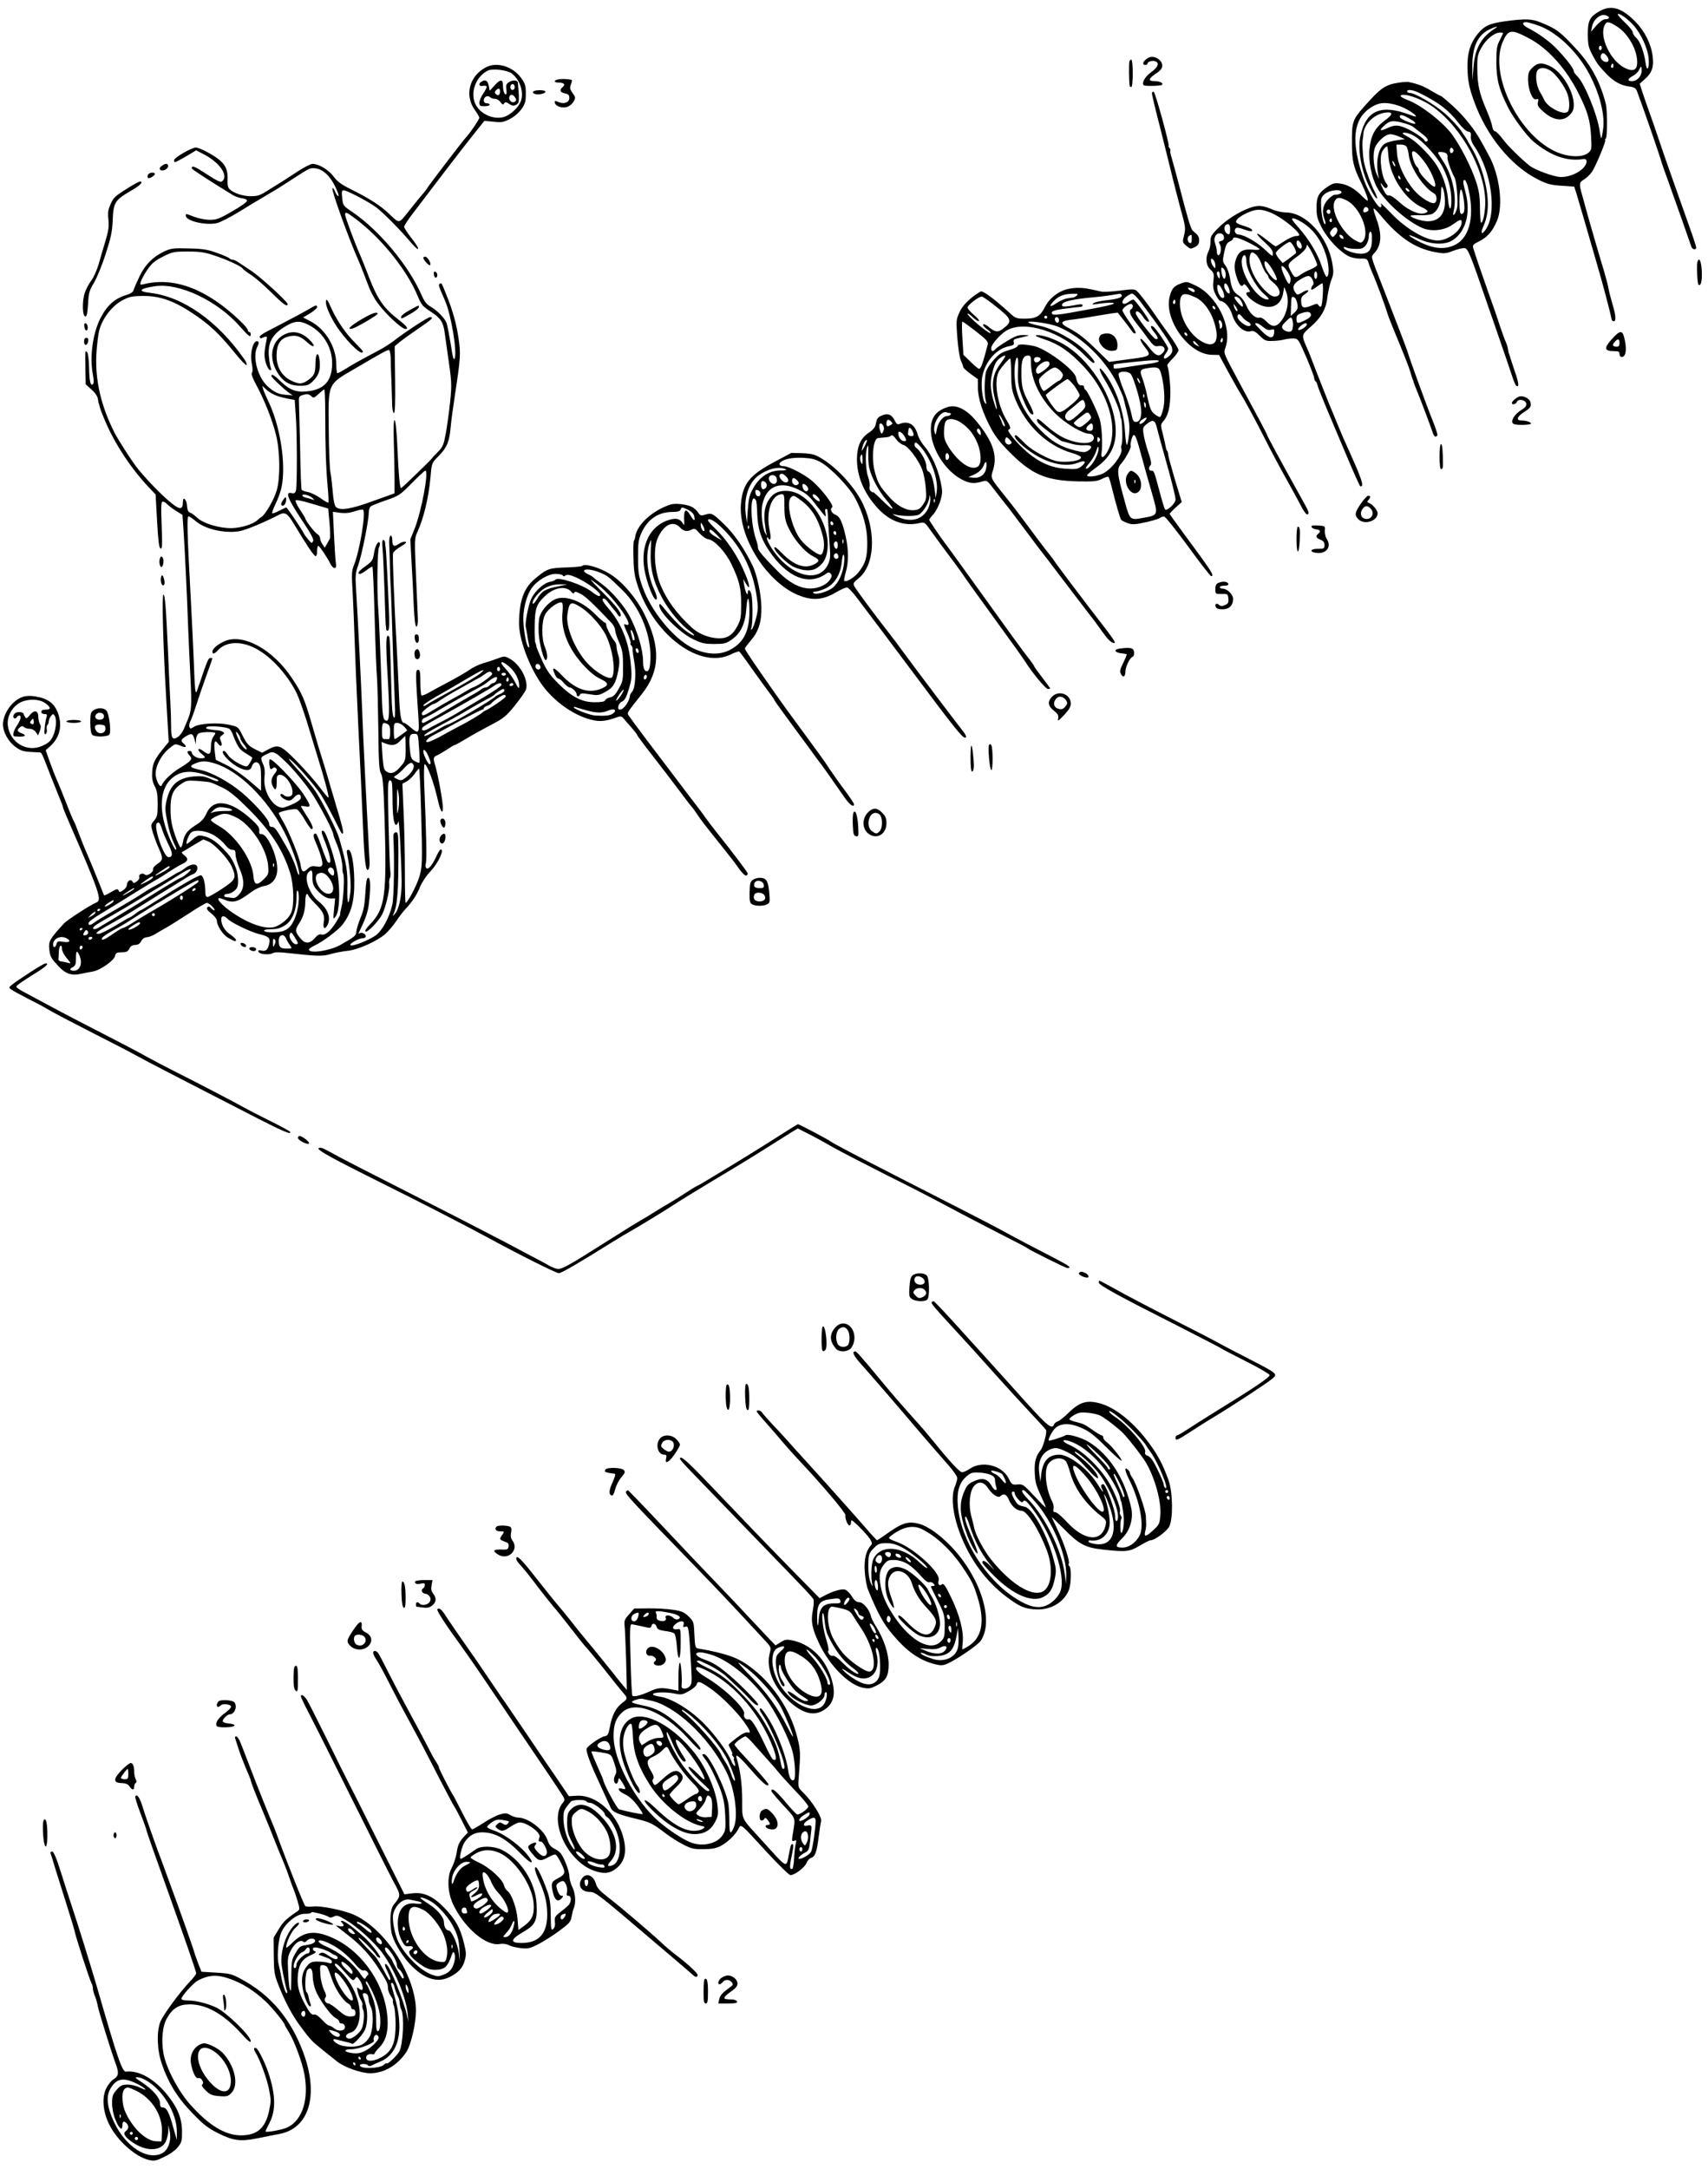 <?xml version="1.0" standalone="no"?>
<!DOCTYPE svg PUBLIC "-//W3C//DTD SVG 20010904//EN"
 "http://www.w3.org/TR/2001/REC-SVG-20010904/DTD/svg10.dtd">
<svg version="1.0" xmlns="http://www.w3.org/2000/svg"
 width="1158pt" height="1470pt" viewBox="0 0 1158 1470"
 preserveAspectRatio="xMidYMid meet">
<g transform="translate(0,1470) scale(0.1,-0.1)"
fill="#000000" stroke="none">
<path d="M10850 14627 c-72 -40 -85 -65 -85 -160 1 -71 5 -89 30 -137 16 -30
35 -62 42 -70 83 -101 135 -137 213 -147 30 -4 41 -11 49 -32 55 -149 159
-450 166 -481 2 -8 23 -67 46 -130 45 -125 147 -414 156 -442 6 -20 33 -25 33
-5 0 6 -20 68 -45 137 -24 69 -76 215 -115 325 -39 110 -83 236 -97 280 -15
44 -41 121 -59 170 -18 50 -40 114 -50 144 l-17 53 35 32 c48 42 62 82 53 153
-10 84 -53 170 -116 235 -93 94 -162 116 -239 75z m222 -95 c54 -59 101 -162
106 -233 5 -67 -13 -88 -21 -26 -11 74 -36 144 -62 169 -14 12 -25 30 -25 39
0 9 -24 39 -54 67 -29 28 -51 53 -48 56 9 10 63 -28 104 -72z m-164 51 c2 -8
-6 -13 -21 -13 -17 0 -37 -14 -63 -42 l-37 -43 7 35 c8 44 49 82 84 78 14 -2
27 -9 30 -15z m54 -62 c76 -48 138 -157 138 -242 0 -55 -27 -67 -83 -40 -99
48 -177 215 -137 292 14 26 28 24 82 -10z m-102 -146 c0 -8 -4 -15 -10 -15 -5
0 -10 7 -10 15 0 8 5 15 10 15 6 0 10 -7 10 -15z m31 -51 c20 -24 20 -44 -1
-44 -23 0 -44 26 -36 45 7 19 20 19 37 -1z m45 -81 c-10 -10 -19 5 -10 18 6
11 8 11 12 0 2 -7 1 -15 -2 -18z m194 -23 c0 -37 -31 -70 -65 -70 -34 0 -31
16 5 35 17 9 36 27 42 40 15 32 18 31 18 -5z"/>
<path d="M10205 14556 c-107 -15 -142 -31 -188 -88 -48 -59 -69 -127 -68 -220
1 -91 12 -146 48 -243 85 -231 248 -429 429 -521 62 -31 86 -38 160 -43 l87
-6 13 -40 c7 -22 30 -103 53 -180 22 -77 60 -207 84 -290 40 -135 96 -347 102
-384 1 -8 6 -16 12 -18 21 -7 20 34 -3 110 -12 42 -25 91 -28 108 -2 17 -16
70 -30 118 -14 47 -42 140 -61 206 -19 66 -37 127 -39 135 -4 15 -20 70 -50
180 -21 75 -20 83 14 104 17 10 42 34 55 54 25 38 97 212 88 212 -3 0 -1 6 5
13 10 12 10 192 -1 233 -37 147 -99 261 -195 366 -115 125 -139 143 -249 187
-58 24 -105 25 -238 7z m227 -30 c109 -39 233 -148 316 -281 86 -139 136 -310
121 -419 -4 -32 -10 -60 -12 -62 -2 -3 -7 18 -11 45 -15 111 -103 327 -152
374 -13 12 -24 28 -24 35 0 16 -48 80 -110 145 -48 52 -127 110 -198 146 -41
21 -48 41 -14 41 9 0 47 -11 84 -24z m-296 -19 c-93 -58 -137 -137 -146 -262
l-7 -90 -1 80 c-2 142 32 223 113 264 43 21 72 27 41 8z m227 -65 c131 -68
257 -208 343 -383 58 -116 75 -176 81 -279 5 -88 4 -96 -16 -114 -37 -33 -124
-33 -207 -1 -261 104 -473 529 -375 753 37 83 56 86 174 24z m-173 33 c0 -3
-10 -25 -22 -48 -19 -36 -23 -58 -23 -147 0 -118 18 -189 83 -315 33 -65 127
-191 169 -225 117 -97 228 -136 338 -118 27 4 30 -23 5 -54 -30 -38 -98 -68
-156 -68 -46 0 -178 48 -215 78 -64 52 -149 136 -181 180 -21 28 -45 52 -52
52 -8 0 -16 14 -19 33 -2 17 -20 69 -40 114 -47 110 -61 171 -61 278 -1 81 2
95 28 142 30 55 86 101 124 102 12 1 22 -1 22 -4z"/>
<path d="M10389 14241 c-25 -25 -29 -37 -29 -83 1 -68 31 -141 56 -131 14 5
16 2 11 -19 -5 -19 0 -31 26 -55 72 -69 140 -81 188 -34 23 24 29 38 29 73 -1
90 -79 218 -156 257 -57 29 -90 27 -125 -8z m126 -22 c37 -25 97 -109 113
-158 15 -44 15 -104 1 -118 -27 -27 -137 29 -160 81 -5 12 -18 36 -29 54 -24
39 -33 117 -17 143 16 25 53 24 92 -2z"/>
<path d="M7785 14308 c-35 -20 -46 -48 -20 -48 8 0 15 4 15 9 0 13 30 22 51
16 32 -10 21 -40 -26 -74 -42 -30 -66 -73 -51 -89 7 -7 117 -5 124 3 12 11
-14 25 -48 25 -49 0 -45 17 11 54 27 18 39 34 39 50 0 42 -58 75 -95 54z"/>
<path d="M7657 14283 c-4 -15 -3 -138 2 -165 0 -5 6 -8 11 -8 13 0 13 177 1
185 -5 3 -12 -3 -14 -12z"/>
<path d="M3295 14244 c-113 -58 -147 -190 -76 -289 17 -24 31 -48 31 -53 0
-11 -64 -105 -88 -130 -19 -19 -251 -323 -267 -349 -5 -9 -18 -26 -28 -37 -11
-12 -51 -60 -89 -109 -80 -99 -64 -97 -148 -19 -52 49 -127 97 -237 152 -77
38 -106 58 -131 93 -35 47 -103 87 -143 86 -13 0 -58 -23 -99 -50 -41 -27 -88
-57 -103 -67 -15 -9 -58 -36 -95 -59 -57 -37 -74 -43 -120 -43 -54 0 -113 19
-144 46 -13 12 -17 30 -15 73 2 83 -29 122 -147 185 -27 14 -58 26 -68 26 -29
0 -148 -69 -148 -86 0 -20 3 -19 81 26 l69 41 48 -25 c111 -56 174 -147 128
-185 -10 -9 -33 2 -104 48 -82 54 -102 62 -102 40 0 -6 102 -73 278 -181 16
-10 44 -19 63 -22 20 -2 34 -9 34 -17 0 -8 -45 -40 -100 -71 -87 -51 -107 -58
-152 -58 -29 0 -76 9 -105 20 -63 24 -58 23 -58 7 0 -36 144 -68 215 -48 22 6
86 39 142 73 56 35 136 83 179 108 90 53 87 51 184 114 116 75 118 76 145 76
65 0 125 -60 165 -165 14 -37 -3 -30 -19 8 -7 17 -15 27 -17 20 -7 -16 111
-342 176 -488 10 -21 34 -83 71 -180 12 -33 39 -83 60 -110 53 -73 163 -175
188 -175 24 0 8 21 -47 63 -100 78 -142 137 -201 290 -23 60 -50 128 -60 150
-36 81 -101 256 -101 271 0 23 7 20 69 -26 172 -128 347 -344 420 -518 29 -69
33 -74 98 -117 61 -40 79 -69 88 -139 4 -27 11 -78 16 -114 33 -227 33 -230
21 -353 -7 -67 -20 -162 -29 -212 -15 -81 -20 -94 -55 -129 -21 -21 -38 -39
-38 -41 0 -5 -201 -200 -210 -203 -9 -4 -17 77 -27 303 -5 97 -12 159 -18 157
-6 -1 -8 -57 -5 -150 3 -81 5 -192 5 -246 l0 -100 -145 -52 c-152 -56 -226
-67 -253 -40 -9 9 -17 48 -21 103 -4 48 -11 109 -16 134 -5 25 -10 151 -11
280 -4 324 -10 311 170 416 204 120 230 134 240 129 5 -4 9 -27 10 -53 0 -27
2 -97 5 -158 2 -60 4 -134 5 -162 1 -31 6 -53 12 -53 7 0 10 68 8 226 l-3 227
34 29 c19 15 76 56 127 91 92 62 107 77 78 77 -15 0 -170 -102 -246 -161 -20
-16 -61 -42 -90 -58 -152 -81 -188 -101 -233 -130 -28 -17 -54 -31 -58 -31 -4
0 -8 27 -8 60 0 119 -75 242 -180 295 l-45 23 47 28 c26 16 48 35 48 42 0 17
-9 15 -55 -13 -36 -21 -127 -70 -285 -152 -30 -15 -53 -32 -50 -38 3 -5 7 -9
10 -8 3 1 13 5 24 9 17 6 18 4 12 -27 -16 -76 -16 -106 -4 -148 8 -25 20 -47
27 -49 10 -3 12 0 7 14 -4 10 -10 46 -13 79 -8 89 21 145 101 196 74 47 108
49 177 12 94 -51 153 -153 151 -261 -2 -108 -49 -166 -149 -182 -83 -14 -135
2 -197 62 -48 47 -66 57 -66 39 0 -9 81 -86 120 -114 l25 -17 -46 4 c-53 4
-79 17 -124 57 -68 62 -105 201 -71 267 10 19 12 33 6 37 -31 19 -58 -75 -43
-149 7 -33 7 -55 1 -63 -6 -8 4 -35 31 -85 54 -100 108 -236 133 -338 27 -112
29 -289 4 -375 -17 -59 -77 -163 -102 -178 -7 -4 -20 -14 -28 -22 -28 -28
-115 -55 -180 -55 -83 0 -189 33 -228 70 -17 16 -39 32 -49 35 -13 4 -19 18
-21 47 -3 44 -28 67 -28 26 0 -46 -14 -53 -53 -27 -57 40 -161 142 -247 245
-37 44 -134 194 -164 252 -90 178 -130 349 -123 522 3 63 12 142 21 175 23 80
85 161 155 199 47 25 65 29 140 30 114 1 211 -33 342 -121 109 -72 180 -140
281 -265 39 -48 74 -85 79 -82 5 3 -1 20 -13 37 -181 260 -416 426 -640 452
-89 10 -74 29 34 45 163 24 421 -98 573 -271 62 -70 75 -80 75 -54 0 8 -4 15
-10 15 -5 0 -10 6 -10 13 0 7 -24 36 -53 63 -223 214 -446 299 -651 248 -26
-6 -28 -5 -21 17 3 13 23 49 43 79 30 44 50 62 106 90 65 33 74 35 170 35 85
0 115 -5 186 -29 86 -29 176 -71 186 -87 2 -5 28 -24 57 -43 29 -19 91 -73
138 -120 80 -79 109 -100 109 -77 0 16 -184 184 -246 225 -32 21 -71 47 -86
57 -15 11 -34 19 -42 19 -8 0 -17 4 -20 9 -3 4 -40 21 -83 36 -66 24 -96 29
-194 31 -103 3 -120 1 -165 -20 -78 -37 -129 -89 -168 -169 -19 -40 -37 -81
-40 -93 -4 -14 -21 -25 -48 -33 -82 -25 -132 -70 -178 -160 -52 -105 -73 -260
-50 -382 6 -31 7 -56 1 -62 -17 -17 -25 16 -27 111 -1 52 -7 99 -13 105 -14
14 -14 14 -12 -113 l2 -105 39 -35 c25 -22 41 -46 44 -65 2 -16 5 -30 6 -30 1
0 3 -10 6 -22 2 -12 23 -66 47 -120 64 -144 169 -302 282 -422 l50 -53 10
-181 c8 -137 13 -181 24 -185 11 -4 12 22 7 157 -5 134 -4 161 8 161 7 0 19
-7 26 -14 6 -8 33 -29 59 -46 l48 -30 7 -98 c9 -137 25 -470 31 -647 3 -82 10
-241 16 -353 10 -200 8 -230 -21 -297 -5 -11 -16 -37 -24 -57 -8 -20 -26 -44
-41 -54 -36 -23 -45 -9 -45 76 0 36 -2 108 -5 160 -3 52 -10 199 -15 325 -14
309 -21 405 -32 405 -11 0 -3 -330 19 -707 l17 -292 -27 -33 c-67 -81 -81
-109 -85 -167 -3 -44 1 -67 16 -98 17 -31 21 -59 21 -124 0 -72 -3 -86 -24
-111 -23 -28 -24 -29 -9 -81 9 -28 26 -76 40 -106 31 -69 30 -82 -9 -107 -18
-11 -31 -27 -29 -36 3 -21 -42 -50 -56 -36 -15 15 -45 1 -38 -17 3 -8 -4 -21
-17 -30 -19 -13 -22 -13 -30 1 -11 19 -37 1 -37 -26 0 -10 -11 -25 -25 -34
-22 -15 -26 -15 -31 -2 -5 13 -13 12 -50 -10 -25 -15 -46 -25 -48 -23 -2 2
-15 36 -30 74 -24 61 -67 165 -112 270 -7 17 -22 57 -35 90 -12 33 -25 65 -29
70 -4 6 -26 57 -48 115 -22 58 -52 130 -65 160 -14 31 -36 89 -51 130 l-26 75
28 25 c65 57 85 134 58 218 -25 74 -68 107 -159 122 -33 5 -62 4 -84 -4 -70
-24 -132 -112 -133 -186 0 -53 38 -120 88 -155 42 -29 50 -30 160 -35 14 0 14
1 76 -160 25 -63 53 -133 62 -155 10 -22 19 -46 20 -54 1 -7 18 -50 38 -95
214 -492 229 -538 188 -554 -38 -15 -197 -118 -219 -142 -97 -106 -104 -120
-99 -173 6 -53 11 -61 65 -119 46 -49 87 -63 149 -49 26 6 63 13 82 16 49 8
143 74 150 105 5 21 12 25 45 25 32 0 42 5 52 25 8 17 20 24 40 25 19 0 31 8
40 25 8 16 22 26 38 27 15 1 41 11 58 22 18 11 50 30 72 42 22 12 90 55 152
95 62 41 118 74 126 74 7 0 24 -11 37 -25 13 -14 19 -25 13 -25 -6 0 -16 7
-23 15 -10 12 -16 13 -24 5 -8 -8 -1 -20 27 -42 20 -16 37 -37 37 -46 0 -36
41 -99 79 -120 43 -25 51 -26 51 -12 0 5 -18 21 -39 36 -38 25 -61 65 -61 105
0 24 22 24 43 1 24 -26 153 -88 212 -103 66 -16 78 -26 71 -62 -9 -44 -24 -58
-53 -50 -19 4 -24 2 -21 -8 6 -17 70 -24 97 -10 14 8 47 8 113 0 192 -21 224
-22 279 -6 30 9 81 18 114 22 70 6 201 65 257 114 20 18 52 55 72 84 19 29 47
66 63 83 51 55 78 96 101 153 13 31 43 76 67 101 48 49 93 136 78 151 -6 6
-18 -10 -31 -38 -31 -68 -58 -101 -72 -87 -6 6 -7 19 -3 32 7 19 4 182 -11
540 -3 72 -1 132 3 132 17 0 65 -131 91 -250 17 -77 37 -98 32 -32 -5 62 -33
211 -51 272 -15 50 -14 59 12 70 12 5 42 23 67 39 25 17 48 31 53 31 4 0 40
20 80 44 39 24 115 66 167 93 86 45 102 58 163 134 37 46 71 95 74 108 16 63
-42 169 -111 206 -35 19 -37 19 -84 1 -26 -10 -69 -24 -97 -32 -27 -8 -68 -27
-90 -43 -23 -16 -83 -51 -135 -79 -52 -27 -115 -61 -139 -75 -25 -14 -48 -24
-53 -21 -4 3 -8 43 -8 90 0 71 -3 84 -16 84 -18 0 -17 -28 3 -327 7 -106 2
-111 -54 -63 -18 16 -38 30 -44 30 -19 0 -29 54 -34 193 -3 78 -10 219 -15
312 -19 331 -30 628 -25 646 3 10 27 30 53 45 33 20 42 29 30 32 -10 2 -28 -4
-40 -12 -35 -25 -48 -20 -48 19 0 19 -4 35 -10 35 -10 0 -14 -30 -10 -90 1
-19 3 -80 4 -135 2 -55 3 -104 4 -110 2 -11 9 -210 17 -480 3 -93 8 -228 11
-300 5 -102 3 -127 -6 -118 -8 7 -14 64 -16 170 -9 340 -11 373 -17 380 -21
20 -23 -36 -9 -269 15 -264 13 -311 -12 -302 -21 8 -24 32 -30 249 -7 219 -17
460 -22 515 -9 106 -6 387 5 408 6 12 9 27 5 33 -10 17 -32 -23 -39 -75 -7
-43 -13 -52 -56 -83 -47 -33 -61 -53 -38 -53 6 0 26 12 45 26 19 15 37 25 39
22 3 -3 10 -157 15 -344 5 -186 12 -370 16 -409 3 -38 7 -195 9 -348 2 -228 6
-281 18 -300 12 -19 17 -79 24 -293 16 -537 5 -623 -99 -730 -23 -24 -36 -44
-30 -48 14 -8 88 68 113 116 24 47 51 162 48 202 -2 17 0 37 4 44 5 6 6 29 3
49 -3 21 -8 167 -12 326 -6 261 -5 287 10 287 14 0 16 -16 17 -112 0 -124 9
-189 24 -189 6 0 13 10 16 23 5 23 20 -253 22 -407 1 -97 -17 -186 -44 -217
-17 -20 -19 -20 -11 -3 27 59 34 159 33 443 -1 103 -3 113 -18 110 -14 -3 -17
-12 -16 -38 8 -136 4 -403 -7 -451 -20 -89 -69 -179 -115 -211 -47 -32 -148
-72 -167 -66 -18 7 51 48 80 48 12 0 22 6 22 14 0 16 -27 29 -42 20 -6 -4 -9
-3 -6 2 48 100 62 140 69 199 13 110 11 175 -4 175 -11 0 -15 -26 -20 -105 -5
-82 -12 -118 -33 -167 -14 -35 -27 -76 -28 -92 -1 -28 -10 -35 -110 -92 -67
-37 -196 -58 -211 -34 -4 6 11 18 32 28 58 26 166 106 196 146 59 77 81 158
79 300 -2 114 -19 206 -40 206 -11 0 -13 -7 -8 -32 18 -90 27 -196 22 -252
-12 -103 -23 -94 -21 16 3 123 -4 167 -56 348 -16 55 -115 250 -163 321 -19
28 -72 92 -117 142 -46 50 -71 82 -56 72 37 -24 170 -176 215 -245 19 -30 57
-100 85 -155 54 -109 55 -111 62 -103 6 5 -9 67 -45 183 -11 39 -28 95 -37
125 -16 59 -67 225 -83 275 -5 17 -25 84 -44 150 -51 176 -67 215 -139 322
-128 190 -323 298 -449 249 -48 -20 -88 -52 -88 -73 0 -19 14 -16 36 8 64 71
188 66 301 -13 92 -63 182 -170 235 -278 14 -30 45 -116 68 -190 22 -74 57
-185 75 -246 43 -137 77 -265 72 -270 -2 -3 -28 28 -58 68 -30 40 -99 119
-154 175 -112 114 -127 121 -199 82 l-39 -21 -43 21 c-50 25 -61 38 -94 104
-25 50 -26 51 -90 65 -78 16 -201 8 -236 -15 -21 -14 -24 -14 -30 0 -3 9 0 25
6 37 7 13 25 61 40 109 15 47 46 138 69 201 23 63 41 116 41 117 0 2 -6 3 -14
3 -13 0 -23 -23 -67 -155 -13 -38 -25 -72 -26 -74 -9 -15 -13 25 -18 180 -4
96 -13 293 -21 439 -25 460 -28 570 -16 570 6 0 27 -14 46 -30 63 -56 196 -87
296 -71 45 7 167 58 272 112 40 20 57 10 98 -58 90 -150 139 -223 150 -223 6
0 10 16 10 35 0 19 3 35 8 35 8 0 65 -85 83 -124 7 -14 19 -26 27 -26 11 0 13
9 8 43 -3 23 -8 109 -12 190 l-7 148 50 -7 c34 -4 64 -1 97 10 26 9 52 14 57
11 21 -14 -20 -270 -60 -372 -17 -43 -18 -62 -10 -188 4 -77 10 -219 13 -315
3 -96 14 -362 25 -590 12 -228 26 -534 32 -680 10 -250 20 -321 39 -290 5 8 7
36 5 64 -2 28 -6 105 -9 171 -4 66 -13 248 -21 405 -8 157 -17 357 -20 445 -6
160 -29 620 -41 812 -6 89 -4 109 14 160 24 65 72 304 72 357 0 18 6 38 13 43
6 6 53 24 104 42 88 30 96 36 175 116 46 47 87 85 92 85 25 0 -26 -274 -72
-391 l-30 -75 8 -149 c5 -83 12 -217 15 -298 5 -104 11 -147 19 -144 7 3 10
25 9 58 -1 30 -7 163 -13 296 -10 232 -10 244 9 285 44 96 77 233 90 376 8 94
8 94 54 140 57 58 73 96 82 192 3 41 18 149 32 240 35 231 37 262 23 359 -14
102 -41 198 -83 301 -35 88 -33 84 -46 76 -10 -7 -9 -10 37 -116 40 -92 82
-342 65 -388 -7 -19 -13 2 -27 95 -11 65 -23 129 -28 143 -12 33 -64 86 -109
112 -26 14 -42 35 -60 76 -86 199 -283 436 -467 563 -66 44 -67 46 -72 97 -5
42 -3 52 10 52 22 0 167 -76 220 -115 47 -35 166 -155 237 -240 61 -72 65 -47
4 29 -28 36 -51 72 -51 79 0 7 26 48 58 89 152 201 330 433 404 526 l82 103
61 -6 c54 -6 68 -4 111 18 31 16 61 42 80 68 25 36 29 52 29 105 0 54 -5 68
-32 106 -57 78 -164 111 -238 72z m173 -41 c62 -46 89 -141 58 -201 -19 -37
-65 -78 -101 -92 -69 -26 -165 12 -200 81 -41 78 1 192 84 231 31 15 130 3
159 -19z m-1588 -2187 c25 -8 61 -17 81 -20 l37 -7 7 -102 c10 -126 10 -486 1
-514 -5 -15 -13 -19 -26 -16 -52 14 -31 -37 90 -218 35 -52 57 -95 54 -104 -4
-8 -8 -15 -11 -15 -6 0 -45 48 -53 64 -14 29 -113 176 -119 176 -3 0 -25 -10
-48 -22 -23 -12 -44 -20 -47 -17 -4 3 7 32 23 65 16 32 34 83 40 112 32 155
-9 418 -92 587 -13 28 -28 61 -32 75 l-7 25 29 -27 c16 -15 49 -34 73 -42z
m325 -123 c0 -210 5 -369 17 -497 5 -54 7 -100 4 -103 -2 -2 -27 11 -54 31
-27 19 -66 38 -86 41 -20 4 -38 11 -41 15 -3 5 -8 127 -10 272 -3 145 -7 285
-8 313 -2 48 -1 49 31 59 25 7 36 5 51 -8 17 -16 20 -15 51 14 18 16 35 30 39
30 3 0 6 -75 6 -167z m-85 -570 c13 -14 13 -15 -5 -8 -11 4 -30 10 -42 12 -13
3 -23 10 -23 15 0 14 52 0 70 -19z m114 -166 c5 -52 6 -101 2 -109 -4 -7 -13
-24 -20 -36 l-14 -24 -16 23 c-9 13 -16 31 -16 41 0 10 -9 23 -21 30 -18 11
-79 91 -79 104 0 2 -16 29 -36 59 -20 29 -33 58 -30 63 3 6 51 -4 113 -23
l108 -32 9 -96z m1220 -977 c40 -35 66 -86 66 -127 -1 -25 -3 -24 -27 22 -14
28 -44 69 -66 93 -49 50 -28 60 27 12z m-64 -15 c0 -8 -4 -15 -10 -15 -5 0
-10 7 -10 15 0 8 5 15 10 15 6 0 10 -7 10 -15z m-135 -31 c-16 -13 -84 -54
-150 -91 -169 -93 -183 -101 -211 -119 -13 -9 -24 -12 -24 -6 0 6 38 32 85 59
47 26 136 78 198 115 118 70 152 84 102 42z m82 -1 c4 -10 -87 -76 -124 -90
-10 -3 -34 -16 -53 -28 -19 -12 -62 -36 -95 -54 -33 -18 -89 -50 -124 -72 -69
-43 -81 -46 -81 -24 0 13 69 65 85 65 4 0 25 13 48 29 23 15 60 38 82 50 22
12 67 37 100 56 33 19 67 38 75 41 8 4 26 16 39 26 25 19 42 20 48 1z m93 -3
c0 -5 -7 -10 -15 -10 -8 0 -15 5 -15 10 0 6 7 10 15 10 8 0 15 -4 15 -10z
m-60 -24 c0 -16 -14 -36 -25 -36 -7 0 -18 -7 -25 -15 -7 -8 -19 -15 -28 -15
-8 0 -23 -6 -31 -14 -9 -7 -41 -27 -71 -43 -30 -17 -112 -65 -182 -107 -71
-42 -132 -76 -138 -76 -19 0 -10 29 11 35 11 4 55 27 97 53 78 46 209 120 272
153 19 10 49 29 65 43 27 22 55 34 55 22z m76 -23 c-10 -10 -19 5 -10 18 6 11
8 11 12 0 2 -7 1 -15 -2 -18z m-46 -26 c0 -7 -53 -43 -117 -81 -65 -38 -138
-82 -163 -97 -25 -16 -76 -45 -115 -65 -38 -19 -84 -44 -102 -54 -30 -18 -52
-13 -38 9 3 6 56 38 118 71 150 83 339 191 368 212 29 20 49 23 49 5z m80 3
c0 -5 -7 -10 -16 -10 -8 0 -12 5 -9 10 3 6 10 10 16 10 5 0 9 -4 9 -10z m-60
-40 c0 -6 -12 -16 -27 -23 -16 -6 -30 -14 -33 -17 -24 -25 -304 -190 -323
-190 -5 0 -40 -18 -77 -41 -38 -22 -75 -39 -81 -37 -13 4 25 28 156 98 44 23
112 62 150 85 39 23 90 52 115 65 25 12 47 26 50 29 8 11 54 41 62 41 5 0 8
-5 8 -10z m8 -42 c-4 -11 -101 -78 -138 -95 -8 -3 -17 -9 -20 -13 -8 -9 -102
-66 -152 -90 -23 -12 -65 -35 -93 -50 -59 -35 -114 -60 -127 -60 -21 0 1 26
37 45 22 11 104 55 182 98 79 42 148 77 153 77 6 0 10 4 10 9 0 5 10 13 23 17
12 4 25 11 28 16 10 15 73 57 87 58 8 0 12 -5 10 -12z m-3120 -45 c38 -28 39
-43 3 -43 -21 0 -31 -5 -31 -15 0 -9 9 -15 21 -15 18 0 20 -4 14 -22 -4 -13
-10 -45 -12 -72 -4 -36 -2 -47 7 -41 6 4 10 18 7 31 -2 14 0 27 4 30 5 3 9 13
9 23 0 9 7 26 15 37 13 16 16 17 25 4 16 -24 11 -92 -10 -138 -16 -35 -29 -47
-72 -67 -104 -48 -222 21 -235 139 -7 62 32 130 90 157 52 24 127 21 165 -8z
m2321 -142 c13 -7 17 -22 16 -55 0 -26 -4 -46 -8 -46 -4 0 -16 0 -27 0 -18 0
-20 7 -20 55 0 56 6 63 39 46z m111 -16 c13 -14 22 -26 19 -28 -2 -1 -21 -15
-41 -30 -20 -15 -39 -27 -42 -27 -3 0 -6 25 -6 55 0 51 2 55 23 55 13 0 34
-11 47 -25z m-1184 -16 c7 -5 18 -24 24 -42 32 -81 45 -99 86 -123 24 -14 44
-28 44 -29 0 -13 -25 -55 -35 -59 -20 -7 -111 45 -129 76 -10 15 -21 28 -27
28 -31 0 24 -68 85 -104 53 -31 92 -34 101 -7 10 33 31 44 49 26 12 -13 16
-37 16 -101 l0 -84 -82 70 c-46 39 -115 86 -154 105 l-71 35 -7 56 c-7 65 0
84 21 55 20 -29 35 -17 21 15 -11 23 -9 28 7 40 17 13 18 16 5 24 -8 5 -25 10
-36 10 -12 0 -36 3 -54 6 -23 5 -28 9 -18 16 16 11 137 1 154 -13z m-96 -29
c0 -3 -7 -15 -15 -26 -8 -10 -15 -40 -15 -66 0 -54 -12 -60 -53 -28 -14 11
-28 16 -31 11 -4 -5 5 -18 19 -29 32 -26 32 -32 -4 -32 -29 0 -61 22 -61 41 0
5 -7 9 -15 9 -19 0 -19 -9 1 -32 22 -23 11 -36 -66 -83 -55 -33 -111 -86 -123
-117 -9 -21 -33 16 -41 63 -8 53 33 138 90 185 41 34 42 34 78 19 37 -16 48
-8 21 15 -22 18 -19 28 17 50 37 22 45 20 57 -23 l9 -32 1 32 c1 19 8 36 19
42 18 11 112 12 112 1z m170 -36 c0 -7 12 -26 26 -43 27 -32 19 -44 -9 -13
-16 18 -47 84 -47 99 1 13 30 -30 30 -43z m1211 -64 c4 -52 5 -97 2 -100 -2
-2 -16 2 -31 11 -24 13 -28 22 -34 89 -7 81 -1 98 35 96 21 -1 22 -7 28 -96z
m-91 -3 c0 -81 -1 -85 -36 -125 -37 -44 -66 -52 -98 -29 -13 10 -18 33 -23
105 l-6 93 27 -11 c45 -17 71 -12 101 20 16 17 30 30 32 30 2 0 3 -37 3 -83z
m155 -54 c17 -40 19 -53 7 -53 -10 0 -42 65 -42 86 0 24 19 6 35 -33z m-928
-78 c41 -44 102 -120 135 -169 55 -82 148 -260 148 -283 0 -6 9 -30 19 -54 24
-53 43 -133 43 -173 -1 -17 2 -34 5 -39 10 -17 2 -173 -12 -226 -7 -28 -11
-51 -9 -51 2 0 -10 -22 -27 -50 -37 -60 -75 -93 -101 -84 -12 4 -26 -4 -44
-25 -31 -37 -63 -40 -91 -8 -42 46 -45 63 -18 103 31 45 45 95 45 157 0 26 5
47 10 47 6 0 10 -4 10 -9 0 -5 20 -29 44 -53 58 -58 69 -81 61 -129 -7 -42 7
-53 25 -20 26 49 3 111 -59 160 -65 52 -104 164 -69 199 21 21 27 13 26 -31
-1 -53 10 -74 57 -116 23 -20 46 -31 66 -31 l31 0 -7 -72 c-7 -73 -7 -73 12
-48 24 33 30 163 13 280 -14 95 -78 292 -97 298 -16 5 -16 -9 -1 -45 45 -111
60 -179 37 -171 -11 4 -18 21 -61 141 -11 31 -23 57 -27 57 -18 0 -19 -15 -5
-49 34 -77 54 -145 49 -162 -5 -14 -13 -16 -41 -12 -27 5 -40 1 -59 -17 -29
-28 -41 -21 -47 28 -7 48 -77 222 -117 291 -17 28 -31 55 -31 59 0 11 105 33
123 26 8 -3 32 -34 53 -70 20 -35 41 -64 46 -64 17 0 7 29 -32 89 -22 34 -40
64 -40 66 0 3 14 2 30 -1 41 -9 39 5 -17 89 -53 78 -212 242 -224 230 -4 -4
-5 -23 -2 -41 4 -27 8 -30 20 -21 10 9 17 9 25 1 8 -8 5 -18 -11 -38 -23 -29
-26 -55 -11 -85 17 -32 26 -22 26 29 -1 40 2 47 19 50 40 6 98 -81 87 -130 -4
-21 -42 -24 -60 -6 -6 6 -15 8 -19 5 -9 -10 16 -33 44 -42 17 -5 29 0 47 20
26 28 46 26 46 -3 0 -16 -48 -44 -110 -64 -67 -21 -149 100 -137 203 4 35 2
63 -8 86 -21 49 -20 50 23 71 34 17 39 17 66 3 15 -9 62 -52 103 -96z m-523
31 c165 -50 356 -237 473 -464 51 -99 107 -260 101 -290 -2 -9 -12 11 -21 46
-10 34 -40 101 -68 148 -66 115 -76 129 -97 129 -11 0 -17 8 -17 21 0 27 -90
130 -183 210 -85 72 -206 139 -283 155 -71 15 -80 25 -38 43 43 19 74 20 133
2z m1350 -13 c8 -19 -17 -57 -57 -87 -23 -17 -30 -18 -54 -7 -27 13 -27 14 -8
25 11 6 36 28 55 49 38 41 54 46 64 20z m51 -315 c10 -354 9 -376 -16 -453
-19 -57 -77 -165 -89 -165 -3 0 -5 98 -5 217 0 120 -4 302 -9 405 l-8 186 29
15 c16 9 40 32 54 51 13 20 27 36 30 36 3 0 10 -132 14 -292z m-1453 246 c78
-28 84 -31 76 -39 -3 -3 -27 4 -53 16 -40 18 -60 20 -113 16 -108 -11 -159
-57 -183 -164 -11 -48 -10 -68 5 -141 9 -47 25 -102 34 -121 8 -20 19 -44 24
-53 4 -10 4 -18 -1 -18 -4 0 -22 33 -39 73 -75 171 -73 325 3 402 61 60 135
69 247 29z m24 -47 c12 -3 50 -20 85 -37 48 -24 93 -62 181 -150 149 -151 227
-273 276 -430 24 -80 28 -219 6 -267 -16 -37 -58 -74 -103 -93 -57 -23 -162 8
-277 82 -100 64 -154 134 -79 102 67 -28 96 -20 192 52 23 17 60 34 82 38 57
9 91 52 91 117 0 89 -68 239 -107 235 -14 -1 -17 5 -15 24 2 19 -10 36 -50 73
-144 133 -262 149 -309 42 -15 -34 -33 -54 -74 -79 -58 -38 -75 -61 -85 -116
-3 -19 -10 -34 -15 -34 -6 1 -23 39 -39 85 -22 65 -29 103 -30 169 -1 98 16
139 75 178 30 21 43 23 104 19 39 -3 80 -7 91 -10z m1276 -175 c-9 -53 -10
-50 -10 48 0 92 1 99 9 57 6 -30 6 -71 1 -105z m-1130 -10 c7 -7 -7 -10 -43
-9 -30 0 -65 -3 -79 -7 l-25 -8 25 22 c20 18 33 21 68 17 24 -3 48 -9 54 -15z
m32 -54 c98 -49 206 -214 214 -327 4 -54 2 -59 -28 -89 -48 -48 -67 -43 -72
21 -9 112 -123 276 -235 339 -29 16 -53 34 -53 39 0 6 19 19 43 29 46 21 69
19 131 -12z m-504 -83 c7 -22 26 -66 42 -99 31 -61 31 -86 0 -86 -32 0 -102
206 -79 229 14 14 22 5 37 -44z m353 -38 c26 -16 59 -44 73 -63 16 -21 35 -34
48 -34 19 0 23 -6 23 -32 0 -18 12 -60 26 -93 35 -79 35 -134 1 -174 -20 -24
-32 -30 -53 -27 -14 2 -32 5 -38 5 -18 1 -16 21 2 21 27 0 63 22 73 45 12 25
6 96 -10 135 -26 62 -36 76 -84 126 -54 55 -89 77 -140 88 -27 6 -38 2 -67
-23 -19 -17 -37 -31 -40 -31 -12 0 14 66 30 78 29 21 102 11 156 -21z m-40
-41 c42 -18 133 -115 157 -168 35 -78 30 -90 -64 -152 -47 -31 -91 -56 -99
-56 -11 0 -15 11 -15 38 0 54 -13 103 -28 109 -13 5 -134 -65 -327 -187 -43
-28 -81 -50 -83 -50 -3 0 -20 -11 -38 -25 -18 -14 -36 -25 -39 -25 -3 0 -46
-25 -96 -55 -50 -30 -100 -55 -113 -55 -34 0 -12 16 122 90 30 17 82 47 115
68 33 21 128 80 210 131 83 51 157 97 165 102 8 5 23 12 32 15 19 7 33 38 23
54 -11 18 -47 11 -81 -15 -18 -14 -36 -25 -39 -25 -4 0 -30 -15 -58 -33 -29
-18 -72 -44 -97 -57 -25 -13 -56 -31 -70 -40 -47 -32 -155 -97 -240 -145 -47
-27 -96 -57 -109 -67 -28 -21 -41 -23 -41 -5 0 8 33 33 73 57 39 24 142 86
227 140 85 53 162 99 170 103 8 4 42 25 75 47 33 22 75 47 93 55 38 18 41 36
10 59 -13 9 -18 19 -13 21 6 3 39 23 75 45 36 21 66 39 68 40 1 0 17 -6 35
-14z m444 -168 c-3 -8 -6 -5 -6 6 -1 11 2 17 5 13 3 -3 4 -12 1 -19z m-707 -6
c0 -4 -22 -20 -50 -35 -63 -34 -64 -28 -3 12 51 34 53 35 53 23z m1114 -24 c3
-13 2 -26 -3 -31 -10 -10 -45 29 -36 42 11 19 32 12 39 -11z m-994 -18 c-19
-16 -39 -30 -44 -30 -5 0 -65 -35 -133 -77 -102 -65 -301 -187 -425 -261 -32
-20 -52 -7 -23 14 11 9 65 41 120 72 55 31 132 77 172 102 40 25 106 65 148
90 42 25 101 62 133 82 69 45 101 50 52 8z m967 -40 c31 -48 29 -93 -5 -98
-56 -8 -121 111 -76 136 27 15 54 2 81 -38z m-1202 10 c-4 -6 -25 -20 -48 -31
-46 -24 -45 -19 5 17 35 25 53 30 43 14z m299 -37 c-52 -38 -207 -134 -307
-191 -27 -15 -78 -46 -115 -69 -37 -24 -72 -43 -78 -43 -6 0 -36 -18 -68 -40
-58 -41 -81 -49 -74 -28 3 7 34 29 69 48 35 19 75 42 89 51 54 35 182 115 210
132 17 9 43 25 59 35 169 102 217 129 225 124 5 -3 1 -12 -10 -19z m-424 -37
c0 -5 -69 -46 -78 -46 -6 1 69 50 76 50 1 0 2 -2 2 -4z m415 -6 c-3 -5 -11
-10 -16 -10 -6 0 -7 5 -4 10 3 6 11 10 16 10 6 0 7 -4 4 -10z m699 -90 c-3
-38 -16 -87 -31 -118 -29 -62 -66 -82 -149 -82 -60 0 -76 20 -16 21 53 1 68 5
106 28 46 29 76 100 76 183 0 45 3 59 10 48 6 -9 8 -43 4 -80z m-784 35 c0 -8
-4 -15 -10 -15 -5 0 -10 7 -10 15 0 8 5 15 10 15 6 0 10 -7 10 -15z m-470 -23
c0 -4 -13 -16 -30 -25 -16 -10 -30 -15 -30 -10 0 4 12 15 28 25 33 20 32 20
32 10z m-90 -56 c0 -3 -4 -8 -10 -11 -5 -3 -10 -1 -10 4 0 6 5 11 10 11 6 0
10 -2 10 -4z m-35 -26 c-3 -5 -16 -15 -28 -21 l-22 -12 20 21 c21 22 41 30 30
12z m405 -10 c0 -5 -4 -10 -10 -10 -5 0 -10 5 -10 10 0 6 5 10 10 10 6 0 10
-4 10 -10z m-100 -59 c0 -5 -18 -18 -40 -30 -48 -25 -54 -11 -7 17 36 23 47
26 47 13z m-390 -35 c0 -3 -4 -8 -10 -11 -5 -3 -10 -1 -10 4 0 6 5 11 10 11 6
0 10 -2 10 -4z m36 -35 c-4 -6 -14 -11 -22 -11 -12 0 -13 4 -3 21 7 14 14 18
21 11 6 -6 7 -15 4 -21z m1403 -25 c25 -40 26 -46 6 -46 -19 0 -49 46 -41 65
8 21 12 19 35 -19z m-59 -8 c5 -13 17 -33 26 -45 16 -23 16 -23 -24 -23 -42 0
-52 11 -52 54 0 42 34 51 50 14z m-1489 2 c33 -18 22 -31 -22 -24 -35 6 -41 4
-46 -15 -6 -25 -23 -28 -23 -4 0 41 50 65 91 43z m174 0 c-3 -5 -10 -10 -16
-10 -5 0 -9 5 -9 10 0 6 7 10 16 10 8 0 12 -4 9 -10z m1237 -42 c-10 -22 -11
-21 -11 12 -1 26 2 31 11 22 8 -8 8 -17 0 -34z m-1442 -31 c0 -12 14 -40 32
-61 31 -38 32 -39 8 -32 -14 4 -34 8 -45 9 -11 1 -20 8 -19 15 1 6 2 30 3 52
1 41 21 57 21 17z m140 14 c0 -6 -4 -13 -10 -16 -5 -3 -10 1 -10 9 0 9 5 16
10 16 6 0 10 -4 10 -9z m-22 -56 c24 -53 5 -105 -37 -105 -28 0 -33 12 -8 24
18 10 22 20 22 59 0 53 6 59 23 22z"/>
<path d="M3267 14148 c-27 -14 -21 -36 8 -30 14 2 25 0 25 -6 0 -6 -11 -28
-25 -48 -14 -20 -25 -47 -25 -60 0 -21 5 -24 35 -24 19 0 35 5 35 10 0 6 -9
10 -20 10 -13 0 -20 7 -20 20 0 24 27 37 43 21 6 -6 21 -11 33 -11 12 0 29
-10 37 -22 13 -18 18 -20 25 -9 8 11 14 10 35 -4 20 -13 30 -14 47 -5 21 11
22 28 11 151 -2 16 -36 18 -59 3 -20 -13 -23 -22 -19 -50 3 -19 2 -34 -3 -34
-11 0 -20 26 -20 60 0 44 -17 45 -55 3 l-35 -38 -6 32 c-7 36 -22 46 -47 31z
m223 -38 c0 -11 -7 -20 -15 -20 -8 0 -15 9 -15 20 0 11 7 20 15 20 8 0 15 -9
15 -20z m-100 -28 c0 -26 -11 -34 -27 -21 -10 9 -10 15 -2 25 16 19 29 17 29
-4z m104 -45 c8 -13 7 -20 -4 -27 -20 -12 -45 12 -36 35 7 20 25 16 40 -8z"/>
<path d="M1916 11306 c-11 -17 -12 -27 -5 -32 13 -8 29 13 29 39 0 23 -5 22
-24 -7z"/>
<path d="M106 9868 c-9 -5 -16 -16 -16 -23 0 -17 16 -20 25 -5 3 6 10 10 16
10 16 0 10 -30 -16 -68 -24 -36 -33 -71 -17 -73 68 -7 93 4 48 21 -30 11 -33
22 -11 40 12 10 19 10 27 2 7 -7 24 -12 39 -12 16 0 32 -9 42 -22 l15 -23 12
30 c8 22 9 35 1 47 -6 10 -11 31 -11 48 0 44 -27 51 -57 14 -19 -24 -25 -27
-33 -14 -5 8 -10 18 -10 21 0 12 -37 17 -54 7z m121 -75 c-3 -3 -11 -2 -17 2
-8 5 -7 11 2 22 12 15 13 14 16 -1 2 -10 1 -20 -1 -23z"/>
<path d="M3793 14163 c-41 -5 -43 -23 -4 -23 35 0 46 -13 26 -30 -24 -20 -18
-37 15 -43 24 -5 30 -12 30 -32 0 -30 -38 -43 -76 -26 -22 10 -25 9 -22 -6 5
-24 51 -39 85 -27 15 5 34 21 42 36 14 25 14 29 -7 57 -18 25 -20 35 -12 57 6
15 9 28 8 30 -7 7 -56 11 -85 7z"/>
<path d="M9485 14140 c-94 -14 -124 -35 -243 -170 -71 -81 -77 -100 -76 -235
0 -126 9 -165 61 -270 33 -68 54 -125 44 -125 -4 0 -20 14 -37 31 -44 47 -99
79 -148 85 -36 5 -50 2 -84 -21 -62 -41 -77 -69 -76 -145 0 -56 6 -76 38 -138
40 -74 118 -157 180 -189 17 -9 52 -16 78 -16 46 1 48 -1 59 -36 6 -20 20 -54
30 -76 19 -43 83 -214 94 -255 4 -14 22 -61 40 -105 80 -193 103 -252 115
-290 6 -22 14 -47 17 -55 4 -8 7 -17 7 -20 1 -3 8 -24 17 -45 28 -67 96 -248
109 -287 11 -37 23 -47 35 -29 3 5 -11 49 -31 98 -35 85 -162 433 -169 463 -4
16 -93 248 -170 445 -89 228 -82 199 -53 234 46 54 48 127 6 239 -11 29 -18
56 -15 58 3 3 22 -16 43 -41 128 -155 236 -228 374 -254 60 -11 70 -11 123 9
31 12 66 20 78 18 22 -3 39 -45 158 -393 27 -77 70 -201 95 -275 26 -74 56
-163 67 -197 11 -34 24 -65 29 -68 21 -13 18 18 -11 101 -16 49 -32 96 -34
104 -2 8 -4 15 -5 15 -1 0 -4 13 -6 29 -3 16 -10 38 -15 48 -5 10 -23 58 -39
106 -15 48 -51 152 -80 232 -47 133 -77 220 -100 293 -8 26 -6 29 40 52 55 28
89 67 119 138 45 104 18 314 -57 447 -13 25 -35 64 -48 88 -44 82 -114 170
-191 241 -43 39 -81 71 -85 71 -4 0 -33 16 -65 35 -50 31 -93 47 -153 59 -8 2
-37 0 -65 -4z m150 -76 c125 -63 189 -113 254 -198 24 -31 52 -56 64 -58 18
-2 21 -9 19 -32 -2 -18 6 -42 22 -65 120 -173 158 -462 76 -571 -28 -37 -33
-19 -10 33 41 93 36 220 -16 378 -14 42 -40 102 -59 134 -19 32 -35 59 -35 61
0 2 -19 31 -42 65 -24 34 -77 91 -119 126 -74 62 -197 133 -231 133 -10 0 -18
5 -18 10 0 18 44 11 95 -16z m20 -52 c214 -109 414 -439 415 -682 0 -65 -15
-140 -28 -140 -4 0 -8 46 -8 103 -1 81 -7 118 -28 180 -31 93 -96 222 -155
307 -58 84 -212 206 -305 241 -31 11 -53 25 -50 30 10 17 85 -1 159 -39z
m-108 -58 c38 -22 62 -44 49 -44 -3 0 -23 6 -43 14 -190 70 -289 28 -328 -139
-26 -108 11 -279 87 -403 28 -45 34 -33 9 17 -25 49 -56 130 -71 191 -10 37
-17 150 -10 170 1 3 3 20 4 37 7 64 72 127 143 139 61 9 61 -10 -1 -55 -64
-48 -92 -100 -101 -191 -8 -82 13 -191 52 -262 52 -96 203 -230 308 -274 63
-26 149 -16 204 24 50 36 61 39 61 15 0 -54 -91 -123 -163 -123 -80 0 -215 79
-315 184 -58 60 -82 81 -67 57 3 -5 1 -12 -4 -16 -16 -10 -86 105 -115 189
-71 207 -75 340 -14 429 31 43 86 80 132 87 49 7 123 -11 183 -46z m7 -57 c60
-34 55 -48 -8 -23 -31 11 -56 27 -56 34 0 18 20 15 64 -11z m-37 -31 c29 -8
59 -20 67 -28 9 -7 33 -26 55 -43 22 -16 40 -36 41 -42 0 -14 -16 -18 -22 -5
-6 15 -79 63 -123 82 -58 25 -79 25 -132 0 -47 -21 -55 -15 -20 17 39 36 59
39 134 19z m72 -88 c61 -36 154 -139 193 -213 39 -76 58 -149 58 -225 0 -77
-17 -67 -23 13 -7 83 -41 178 -89 245 -47 65 -134 150 -180 173 -21 11 -38 22
-38 24 0 13 46 3 79 -17z m-101 -5 l37 -16 -54 -8 c-30 -4 -64 -13 -77 -20
-46 -24 -68 -115 -51 -209 l7 -35 -14 30 c-22 46 -30 131 -17 175 13 46 72
100 107 100 13 0 41 -7 62 -17z m50 -70 c5 -10 12 -36 14 -59 11 -82 100 -216
172 -256 20 -11 21 -57 1 -64 -21 -9 -98 39 -138 87 -61 71 -109 173 -115 245
l-5 64 31 0 c20 0 35 -7 40 -17z m-124 -68 c11 -132 116 -290 226 -340 46 -21
50 -32 15 -41 -39 -10 -109 22 -169 77 -33 30 -60 47 -69 44 -10 -4 -21 7 -36
35 -25 48 -27 64 -5 31 11 -16 20 -19 27 -12 7 7 7 14 -1 24 -35 41 -53 177
-31 220 11 20 30 39 35 34 1 -1 5 -33 8 -72z m441 45 c0 -7 -6 -15 -12 -17 -8
-3 -13 4 -13 17 0 13 5 20 13 18 6 -3 12 -11 12 -18z m-202 -71 c47 -60 90
-160 75 -174 -11 -11 -108 89 -108 111 0 6 -6 17 -13 23 -17 13 -40 88 -32
101 9 15 35 -6 78 -61z m154 50 c6 -6 9 -17 7 -24 -5 -12 23 -93 48 -139 14
-26 25 -165 17 -205 -4 -18 -12 -38 -19 -44 -9 -9 -10 -4 -4 23 22 98 -8 240
-70 334 -20 30 -36 57 -36 60 0 11 46 6 57 -5z m-347 -84 c0 -5 -5 -3 -10 5
-5 8 -10 20 -10 25 0 6 5 3 10 -5 5 -8 10 -19 10 -25z m34 -81 c3 -8 2 -12 -4
-9 -6 3 -10 10 -10 16 0 14 7 11 14 -7z m456 -53 c51 -192 19 -347 -82 -399
-77 -40 -164 -28 -276 36 -63 36 -45 37 29 2 84 -39 178 -42 230 -7 89 60 122
187 84 327 -17 65 -18 80 -5 80 5 0 14 -18 20 -39z m-154 -92 c5 -97 -36 -149
-118 -149 -39 0 -123 28 -113 38 3 3 32 4 64 3 33 -1 69 3 81 9 38 20 60 70
60 135 1 50 3 57 12 40 6 -10 13 -45 14 -76z m-240 54 c-7 -7 -26 7 -26 19 0
6 6 6 15 -2 9 -7 13 -15 11 -17z m368 -55 c9 -70 5 -98 -16 -98 -10 0 -13 23
-13 85 0 101 16 108 29 13z m-830 53 c7 -10 -16 -21 -44 -21 -10 0 -32 -16
-49 -35 -33 -38 -40 -80 -21 -131 6 -15 8 -29 6 -32 -11 -10 -27 56 -29 116
-2 58 0 66 26 88 29 24 100 34 111 15z m33 -58 c92 -43 164 -217 114 -277 -12
-14 -16 -14 -49 3 -89 46 -173 201 -144 265 14 30 31 32 79 9z m151 -61 c2 -7
-4 -15 -13 -18 -20 -8 -27 -1 -19 20 7 18 25 17 32 -2z m-258 -17 c0 -8 -4
-15 -9 -15 -13 0 -22 16 -14 24 11 11 23 6 23 -9z m10 -61 c0 -8 -5 -12 -10
-9 -6 4 -8 11 -5 16 9 14 15 11 15 -7z m37 -59 c3 -9 -3 -25 -13 -36 -17 -19
-19 -19 -30 -4 -10 13 -9 20 4 36 20 23 31 24 39 4z m234 -42 c4 -93 -15 -123
-76 -123 -44 0 -115 26 -115 42 0 5 8 5 18 0 9 -5 38 -9 65 -9 39 -1 51 4 67
25 11 13 20 40 20 58 0 40 20 46 21 7z m-193 -12 c3 -8 -1 -12 -9 -9 -7 2 -15
10 -17 17 -3 8 1 12 9 9 7 -2 15 -10 17 -17z"/>
<path d="M3614 14078 c-3 -4 1 -11 10 -14 23 -9 69 0 74 13 4 15 -75 16 -84 1z"/>
<path d="M7810 14066 c0 -9 25 -114 56 -233 30 -120 66 -263 79 -318 13 -55
40 -158 59 -230 34 -121 35 -133 24 -179 -12 -47 -12 -49 15 -72 27 -23 30
-23 58 -9 22 12 29 23 29 45 0 26 -6 36 -43 66 -14 12 -37 91 -97 324 -18 69
-39 145 -46 169 -8 24 -12 46 -9 49 2 3 0 11 -6 19 -6 7 -9 13 -6 13 10 0 -90
364 -101 368 -7 2 -12 -3 -12 -12z m270 -987 c0 -20 -4 -29 -12 -27 -18 6 -22
39 -6 49 18 12 18 12 18 -22z"/>
<path d="M1096 13575 c-14 -11 -17 -18 -9 -26 14 -14 53 5 53 26 0 19 -19 19
-44 0z"/>
<path d="M1003 13515 c-3 -9 -3 -18 0 -21 7 -8 47 15 47 26 0 16 -40 11 -47
-5z"/>
<path d="M868 13426 c-92 -58 -99 -65 -120 -114 -15 -33 -18 -55 -13 -100 5
-45 1 -74 -19 -142 -14 -47 -36 -119 -47 -160 -12 -41 -34 -91 -50 -111 -15
-20 -35 -57 -44 -83 -19 -57 -17 -161 4 -161 10 0 14 22 18 85 4 75 9 92 40
143 19 32 55 119 79 194 36 111 45 154 48 228 5 124 13 137 127 204 60 34 86
62 57 60 -7 0 -43 -20 -80 -43z"/>
<path d="M8473 13291 c-76 -28 -161 -82 -217 -140 -43 -43 -50 -56 -49 -88 1
-21 -5 -50 -13 -65 -23 -45 -18 -97 12 -125 24 -22 26 -29 21 -76 -5 -40 -2
-60 15 -94 12 -24 26 -43 31 -43 28 0 67 -44 81 -93 21 -72 82 -126 127 -112
16 5 31 -2 59 -30 34 -34 44 -38 87 -36 26 0 62 5 78 9 17 5 45 8 63 8 33 -1
34 -3 88 -126 29 -69 54 -133 54 -142 0 -9 4 -19 9 -22 5 -3 12 -18 15 -32 4
-14 31 -83 60 -152 30 -70 91 -215 136 -322 45 -107 86 -199 91 -204 5 -6 11
-3 14 5 5 15 -21 84 -84 223 -40 88 -53 118 -81 186 -12 30 -39 96 -60 145
-20 50 -58 146 -85 215 -26 69 -55 144 -66 166 -36 82 -35 85 25 137 74 64
107 122 116 206 5 36 16 87 26 113 16 40 17 55 7 112 -31 184 -180 346 -316
346 -24 0 -64 9 -88 19 -70 30 -99 32 -156 12z m126 -26 c50 -17 122 -65 174
-113 44 -42 46 -52 12 -52 -14 0 -49 -16 -78 -35 -28 -19 -55 -35 -58 -35 -4
0 -33 21 -64 46 -75 61 -84 48 -12 -17 41 -37 57 -58 57 -76 0 -25 -3 -23 -55
26 -53 50 -142 101 -178 101 -21 0 -34 27 -19 42 7 7 24 5 56 -7 26 -10 50
-15 53 -11 10 10 -15 24 -64 38 -24 7 -43 17 -43 24 0 17 30 41 80 63 55 24
85 25 139 6z m232 -74 c80 -51 134 -129 164 -237 17 -62 17 -125 0 -131 -5 -1
-20 30 -33 70 -27 85 -86 183 -160 267 -42 47 -50 60 -35 60 11 0 39 -13 64
-29z m-491 -47 c0 -23 -4 -34 -12 -32 -33 11 -36 68 -3 68 11 0 15 -10 15 -36z
m-42 -50 c2 -15 -3 -23 -18 -27 -18 -5 -19 -8 -9 -25 13 -21 5 -72 -11 -72 -6
0 -10 11 -10 24 0 12 -5 37 -11 54 -8 22 -7 36 1 52 15 28 54 23 58 -6z m171
-40 c39 -19 71 -39 71 -43 0 -5 -22 -6 -49 -3 -59 5 -88 -9 -107 -53 -18 -44
-18 -81 2 -138 17 -51 32 -67 44 -47 5 8 14 2 29 -19 18 -25 20 -31 7 -31 -30
0 -16 -27 30 -60 96 -69 185 -47 203 50 l8 45 11 -28 c27 -66 9 -159 -41 -214
-28 -31 -57 -29 -91 8 -19 19 -36 29 -47 26 -28 -7 -67 29 -90 84 -13 28 -33
56 -49 65 -37 23 -51 48 -60 115 -5 33 -18 70 -31 88 -21 28 -21 33 -9 91 10
48 18 64 37 73 12 5 23 14 23 19 0 17 39 7 109 -28z m351 -4 c14 -26 3 -45
-16 -29 -16 13 -19 49 -4 49 5 0 14 -9 20 -20z m-46 -25 c12 -21 16 -39 10
-43 -5 -5 -27 -21 -48 -37 l-39 -28 -24 27 c-12 15 -23 33 -23 41 0 14 76 74
95 75 6 0 19 -16 29 -35z m136 -67 c11 -24 20 -48 20 -54 0 -7 -19 -19 -42
-29 -23 -9 -54 -25 -69 -36 -37 -26 -42 -25 -67 22 -26 48 -24 51 49 105 26
19 51 44 54 55 l7 21 14 -21 c8 -11 23 -40 34 -63z m-393 15 c11 -10 28 -39
37 -66 10 -26 24 -54 32 -61 8 -8 14 -19 14 -25 0 -5 13 -20 29 -33 56 -45 63
-98 13 -98 -18 0 -40 15 -73 49 -69 72 -109 168 -95 226 8 30 17 31 43 8z
m-67 -42 c0 -56 61 -171 117 -221 35 -30 41 -40 27 -40 -78 0 -201 205 -171
284 12 30 27 16 27 -23z m-210 -29 c0 -25 -1 -25 -15 -6 -8 10 -15 27 -15 38
0 15 3 16 15 6 8 -7 15 -24 15 -38z m367 1 c29 -40 55 -94 49 -100 -14 -14
-75 62 -82 102 -6 33 7 32 33 -2z m143 -95 c0 -15 -4 -29 -9 -32 -10 -6 -62
110 -52 119 11 12 61 -58 61 -87z m-440 31 c0 -16 -4 -29 -9 -29 -9 0 -21 34
-21 64 0 15 3 16 15 6 8 -7 15 -25 15 -41z m-40 -6 c0 -22 -2 -25 -10 -13 -13
20 -13 40 0 40 6 0 10 -12 10 -27z m660 2 c0 -14 -4 -25 -10 -25 -5 0 -10 11
-10 25 0 14 5 25 10 25 6 0 10 -11 10 -25z m-31 -32 c8 -18 9 -29 1 -37 -5 -5
-10 -16 -10 -24 0 -10 10 -6 34 12 19 14 38 26 41 26 10 0 2 -147 -8 -157 -5
-4 -12 -1 -17 7 -8 13 -14 13 -42 1 -59 -24 -73 -20 -76 20 -2 29 2 39 22 53
41 26 30 41 -11 16 -35 -21 -38 -21 -50 -4 -25 34 -16 61 30 88 53 33 71 33
86 -1z m-569 -53 c7 -17 9 -34 6 -38 -10 -9 -36 27 -36 50 0 28 16 21 30 -12z
m-45 -10 c17 -32 20 -60 6 -60 -15 0 -32 28 -37 59 -7 40 11 40 31 1z m111
-58 c16 -10 37 -53 29 -60 -6 -6 -54 47 -55 61 0 9 12 9 26 -1z m382 0 c7 -5
15 -24 18 -43 5 -28 1 -38 -20 -58 l-25 -23 2 66 c2 68 3 71 25 58z m-388 -85
c0 -16 -18 3 -23 25 -6 22 -5 22 8 4 8 -11 15 -24 15 -29z m498 -29 c2 -11
-10 -24 -37 -37 -53 -27 -61 -26 -61 7 0 23 6 30 33 39 42 14 61 11 65 -9z
m-466 -16 c7 -11 23 -24 36 -31 25 -13 29 -31 7 -31 -25 0 -75 42 -75 62 0 23
15 23 32 0z m342 -27 c4 -14 3 -36 0 -51 -5 -20 -12 -24 -32 -22 -14 2 -30 11
-36 20 -8 13 -4 23 19 46 38 37 41 38 49 7z m-201 -41 c22 -18 37 -24 54 -19
22 5 24 3 21 -22 -5 -43 -31 -39 -82 11 -25 25 -46 47 -46 50 0 13 24 4 53
-20z m297 16 c0 -14 -49 -44 -58 -35 -4 3 4 15 17 26 26 21 41 24 41 9z"/>
<path d="M2870 12953 c1 -16 39 -57 46 -50 10 10 -17 57 -33 57 -7 0 -13 -3
-13 -7z"/>
<path d="M11508 12923 c-6 -22 0 -144 7 -152 16 -15 26 24 23 89 -3 70 -19
104 -30 63z"/>
<path d="M2942 12839 c1 -13 8 -23 13 -21 15 3 12 35 -3 40 -9 3 -13 -3 -10
-19z"/>
<path d="M8005 12778 c-44 -16 -59 -32 -73 -81 -46 -156 123 -397 282 -402
l51 -1 65 -120 c36 -65 72 -130 82 -144 23 -36 99 -175 168 -312 32 -64 92
-177 133 -250 41 -73 89 -161 107 -196 17 -35 37 -61 43 -59 17 6 13 16 -42
114 -145 261 -231 420 -231 426 0 5 -32 66 -192 362 -108 202 -103 189 -88
234 45 137 -60 349 -207 417 -58 27 -56 27 -98 12z m79 -34 c17 -6 22 -24 8
-24 -5 0 -17 7 -28 15 -19 15 -8 20 20 9z m24 -61 c48 -23 95 -83 120 -155 50
-143 8 -202 -96 -133 -75 51 -132 156 -132 244 0 74 24 84 108 44z m-142 -40
c-10 -10 -19 5 -10 18 6 11 8 11 12 0 2 -7 1 -15 -2 -18z m274 -34 c0 -6 -4
-7 -10 -4 -5 3 -10 11 -10 16 0 6 5 7 10 4 6 -3 10 -11 10 -16z m45 -100 c4
-12 2 -26 -4 -32 -8 -8 -11 -7 -11 5 0 9 -3 23 -6 32 -3 9 -1 16 4 16 6 0 14
-9 17 -21z m-235 -80 c0 -6 -4 -7 -10 -4 -5 3 -10 11 -10 16 0 6 5 7 10 4 6
-3 10 -11 10 -16z m240 -34 c0 -8 -4 -15 -10 -15 -5 0 -7 7 -4 15 4 8 8 15 10
15 2 0 4 -7 4 -15z m-174 -26 c19 -22 19 -22 -3 -10 -13 6 -23 16 -23 21 0 15
5 12 26 -11z"/>
<path d="M7218 12735 c-58 -21 -107 -64 -133 -115 -32 -64 -60 -80 -136 -80
-59 0 -64 2 -108 43 -107 97 -179 149 -193 141 -71 -42 -122 -93 -143 -141
-23 -51 -23 -57 -14 -178 6 -70 16 -137 25 -152 7 -16 14 -33 14 -40 0 -6 23
-27 50 -47 l50 -36 0 -58 c0 -72 34 -175 91 -280 30 -55 69 -103 134 -167 146
-144 241 -183 457 -188 107 -2 129 1 161 18 20 10 39 16 42 13 4 -3 13 -32 21
-65 31 -124 58 -218 66 -227 4 -5 24 -15 44 -22 31 -11 50 -10 121 6 46 10 90
23 98 30 8 6 21 10 29 8 9 -2 81 -93 162 -203 80 -110 150 -200 155 -200 25 0
8 27 -188 292 -51 69 -93 128 -93 130 0 3 18 22 41 43 l41 37 -46 152 c-25 84
-46 161 -46 170 0 10 -3 21 -7 25 -4 3 -8 17 -10 29 -2 12 -10 50 -19 85 -15
56 -15 64 -2 80 39 44 53 99 53 212 -1 61 -12 157 -21 172 -3 4 14 25 36 47
22 22 40 48 40 58 0 10 -30 59 -66 108 -36 50 -77 108 -92 130 -46 69 -108
149 -126 164 -14 12 -32 12 -115 1 -54 -7 -111 -10 -127 -6 -90 21 -114 25
-159 25 -27 0 -67 -7 -87 -14z m84 -37 c-6 -6 -17 -13 -24 -14 -7 -1 -27 -4
-45 -7 -17 -3 -48 -17 -69 -31 -47 -32 -57 -25 -19 14 32 34 70 48 130 49 30
1 36 -2 27 -11z m303 3 c9 -16 -26 -28 -102 -36 -39 -4 -80 -13 -89 -20 -15
-10 -8 -11 41 -3 33 5 71 7 85 6 43 -6 -24 -22 -290 -69 -68 -12 -108 -15
-114 -9 -18 18 7 29 94 39 46 6 90 11 97 11 7 0 13 5 13 11 0 6 -11 8 -27 5
-93 -17 -113 -18 -113 -3 0 23 74 40 225 53 59 6 90 10 167 23 4 0 9 -3 13 -8z
m125 -43 c138 -184 211 -290 216 -316 5 -22 1 -35 -15 -51 -35 -35 -56 -24
-26 15 8 10 15 25 15 32 0 14 -84 137 -101 148 -23 14 -20 -7 5 -36 29 -35 33
-53 11 -48 -17 4 -135 156 -135 175 0 24 25 13 48 -22 19 -30 42 -46 42 -30 0
13 -96 145 -106 145 -5 0 -19 -7 -30 -15 -45 -34 -63 -1 -18 34 15 12 33 21
40 21 8 0 32 -24 54 -52z m-973 -39 c101 -80 107 -97 51 -141 -41 -34 -60 -32
-107 8 -16 13 -32 20 -35 15 -4 -5 8 -19 24 -31 17 -12 29 -24 26 -27 -9 -10
-156 113 -156 130 0 6 16 -4 35 -23 19 -18 38 -30 42 -26 4 4 -11 23 -35 42
-23 20 -42 42 -42 50 0 16 76 74 96 74 7 0 53 -32 101 -71z m923 7 c0 -8 -4
-18 -10 -21 -19 -11 -9 -40 30 -90 22 -27 59 -76 82 -108 37 -50 47 -57 70
-53 38 7 57 -18 33 -44 -29 -32 -49 -24 -100 42 -27 35 -50 57 -53 50 -2 -6
10 -30 27 -51 51 -64 48 -66 -105 -86 l-135 -18 -82 80 c-83 81 -124 113 -187
147 -71 37 -64 51 30 61 30 4 89 12 130 20 41 7 96 16 122 20 l46 6 49 -62
c26 -35 51 -67 54 -72 4 -5 12 -8 18 -6 6 2 -11 34 -39 73 -27 38 -50 75 -50
82 0 15 38 44 57 44 7 0 13 -6 13 -14z m-580 -76 c0 -5 -4 -10 -10 -10 -5 0
-10 5 -10 10 0 6 5 10 10 10 6 0 10 -4 10 -10z m80 -21 c0 -24 -23 -21 -28 4
-2 10 3 17 12 17 10 0 16 -9 16 -21z m-563 -75 c69 -54 84 -70 80 -88 -32
-124 -46 -166 -59 -166 -5 0 -31 21 -58 48 l-48 47 -7 113 c-4 61 -4 112 0
112 4 0 45 -30 92 -66z m553 33 c163 -66 331 -230 412 -402 18 -39 33 -74 34
-80 1 -5 12 -48 24 -95 17 -67 20 -99 15 -152 -4 -38 -10 -70 -15 -73 -4 -2
-10 39 -13 93 -8 142 -68 307 -146 403 -38 47 -32 10 10 -57 47 -77 95 -185
103 -230 2 -16 5 -29 6 -29 8 0 13 -159 5 -177 -4 -10 -5 -23 -2 -30 12 -36
-68 -142 -128 -169 -41 -19 -105 -25 -105 -11 0 5 29 29 64 55 107 76 145 171
126 308 -29 201 -182 430 -351 527 -66 37 -149 65 -181 60 -16 -2 -1 -10 50
-27 100 -33 172 -82 268 -184 167 -176 239 -416 169 -565 -24 -52 -53 -68 -47
-26 9 66 2 189 -13 236 -21 63 -84 192 -96 196 -5 2 -9 10 -9 18 0 8 -7 14
-16 12 -18 -3 -30 13 -39 54 -11 53 -206 197 -287 213 -63 13 -108 13 -108 1
0 -7 -26 -20 -59 -29 -48 -14 -67 -25 -104 -67 -29 -32 -49 -65 -54 -88 -9
-51 -10 -151 0 -187 6 -22 5 -27 -3 -19 -20 20 -32 134 -19 188 24 104 98 184
183 200 27 5 33 10 29 26 -4 15 1 21 23 26 16 3 43 10 59 14 28 8 27 8 -14 9
-36 1 -59 -7 -112 -40 -38 -22 -73 -47 -80 -55 -16 -20 -29 -17 -29 6 0 24 59
92 103 119 122 73 373 -6 532 -168 27 -28 53 -51 57 -51 20 0 3 26 -56 84 -76
74 -216 150 -313 169 -34 7 -65 16 -70 21 -16 17 141 -5 197 -27z m-364 -219
c-9 -13 -23 -33 -32 -46 -44 -60 -53 -133 -29 -225 19 -73 18 -97 -2 -37 -27
84 -32 143 -18 201 15 67 28 93 57 113 32 23 43 20 24 -6z m184 -30 c0 -112
63 -240 167 -343 69 -67 183 -135 228 -135 26 0 40 -26 25 -45 -27 -33 -135
-19 -220 29 -25 14 -68 45 -95 70 -28 25 -53 45 -57 46 -10 0 -10 -12 0 -26
10 -15 152 -124 163 -125 11 -2 14 -3 68 -18 24 -7 62 -11 84 -9 47 4 59 -14
25 -36 -22 -14 -30 -14 -88 0 -99 25 -158 60 -235 138 -76 77 -124 151 -155
242 -21 59 -28 166 -16 222 13 57 23 25 18 -58 -3 -59 0 -95 13 -138 21 -66
60 -148 75 -157 25 -16 21 9 -15 76 -44 84 -50 109 -50 210 0 80 12 109 46
109 16 0 19 -8 19 -52z m64 33 c8 -12 -21 -34 -34 -26 -17 11 -11 35 9 35 11
0 22 -4 25 -9z m-198 -103 c0 -87 4 -114 26 -170 72 -181 217 -320 387 -369
30 -8 57 -21 59 -27 6 -18 -43 -32 -111 -32 -52 0 -74 6 -145 41 -53 27 -100
59 -130 90 -26 27 -50 49 -54 49 -18 0 -5 -25 30 -57 129 -120 290 -172 395
-128 45 19 56 4 20 -25 -25 -20 -37 -22 -108 -17 -94 5 -177 41 -262 113 -68
59 -141 146 -125 152 17 5 15 17 -11 60 -66 105 -92 276 -52 339 20 32 66 83
74 83 3 0 6 -46 7 -102z m257 56 c-3 -8 -22 -26 -41 -39 -31 -21 -38 -23 -45
-10 -10 19 2 42 38 65 31 21 59 11 48 -16z m743 27 c-3 -4 -25 -11 -48 -14
-24 -3 -88 -13 -142 -21 -121 -19 -116 -19 -116 -1 0 19 -15 15 120 30 146 16
193 17 186 6z m-667 -65 c19 -20 21 -28 12 -45 -7 -12 -15 -21 -20 -21 -4 0
-28 -16 -52 -35 -24 -19 -47 -35 -51 -35 -13 0 -39 61 -33 78 7 21 84 81 106
81 8 1 26 -10 38 -23z m680 -8 c23 -76 32 -182 19 -242 -7 -33 -17 -61 -23
-62 -5 -2 -23 7 -38 20 -23 18 -31 38 -47 112 -10 49 -26 109 -36 133 -18 46
-14 57 26 64 72 13 88 8 99 -25z m-199 -18 c22 -41 59 -166 65 -221 8 -64 -5
-99 -35 -99 -15 0 -21 12 -30 58 -6 31 -29 102 -51 156 -22 54 -38 105 -35
112 9 23 73 18 86 -6z m60 -55 c0 -5 -5 -3 -10 5 -5 8 -10 20 -10 25 0 6 5 3
10 -5 5 -8 10 -19 10 -25z m-445 -22 c19 -27 35 -55 35 -63 0 -9 -21 -34 -47
-55 -63 -54 -84 -65 -104 -54 -17 9 -84 107 -78 113 27 26 137 106 146 106 7
0 28 -21 48 -47z m472 -75 c-3 -8 -6 -5 -6 6 -1 11 2 17 5 13 3 -3 4 -12 1
-19z m-401 -45 c6 -23 0 -32 -47 -74 -42 -37 -58 -45 -71 -38 -27 15 -21 44
15 72 17 13 43 34 56 46 31 27 39 27 47 -6z m412 -19 c-3 -14 -5 -12 -10 9 -3
19 -2 25 4 19 6 -6 8 -18 6 -28z m-371 -78 c-2 -5 -19 -23 -39 -39 -32 -25
-38 -27 -57 -15 -11 7 -21 16 -21 20 0 4 21 23 47 43 44 34 48 35 60 18 7 -9
12 -22 10 -27z m-597 -16 c11 -22 16 -40 11 -40 -5 0 -11 8 -15 18 -3 9 -10
27 -16 40 -16 37 -2 24 20 -18z m960 -5 c-12 -13 -27 -22 -33 -18 -6 4 -1 14
12 25 34 26 48 22 21 -7z m85 -50 c7 -27 27 -102 45 -165 53 -187 80 -294 80
-317 0 -24 -58 -79 -71 -66 -4 4 -22 62 -39 128 -36 135 -36 135 -56 135 -16
0 -19 21 -3 37 7 7 3 33 -16 88 -14 43 -29 98 -32 123 -6 42 -4 47 23 69 41
33 56 26 69 -32z m-435 10 c0 -18 -5 -25 -19 -25 -27 0 -34 15 -15 34 22 23
34 20 34 -9z m317 -152 c31 -113 45 -164 83 -296 43 -148 43 -149 -53 -166
-96 -18 -96 -19 -131 109 -53 191 -56 223 -24 258 29 32 70 110 64 121 -3 4 0
24 6 45 15 49 26 36 55 -71z m-877 37 c-20 -12 -43 11 -34 34 6 16 8 16 28 -3
18 -19 19 -23 6 -31z m602 18 c-9 -9 -12 -7 -12 12 0 19 3 21 12 12 9 -9 9
-15 0 -24z m-24 -114 c-21 -43 -56 -79 -66 -69 -3 2 9 20 26 39 17 20 37 55
44 78 10 33 14 38 16 20 2 -12 -7 -43 -20 -68z"/>
<path d="M7462 12428 c-36 -36 22 -112 82 -106 28 3 31 6 32 38 1 46 -29 80
-71 80 -17 0 -36 -5 -43 -12z"/>
<path d="M7644 11485 c-34 -52 19 -150 67 -124 40 21 32 102 -15 134 -28 20
-33 19 -52 -10z m53 -57 c-3 -8 -6 -5 -6 6 -1 11 2 17 5 13 3 -3 4 -12 1 -19z"/>
<path d="M2210 12648 c0 -32 43 -121 87 -182 75 -103 163 -183 163 -148 0 4
-23 29 -51 57 -62 60 -123 149 -161 232 -30 68 -38 76 -38 41z"/>
<path d="M2778 12598 c-32 -17 -58 -37 -58 -45 0 -17 -2 -17 67 22 29 17 53
36 53 43 0 15 6 17 -62 -20z"/>
<path d="M2448 12534 c-74 -44 -101 -72 -58 -61 27 7 169 90 170 100 0 18 -41
3 -112 -39z"/>
<path d="M572 12486 c2 -15 8 -26 13 -26 15 0 12 43 -3 48 -10 3 -13 -4 -10
-22z"/>
<path d="M1935 12436 c-91 -40 -117 -152 -59 -253 39 -68 86 -97 155 -98 50 0
62 4 88 29 40 38 53 73 49 131 -5 73 -28 71 -29 -2 -1 -73 -6 -86 -48 -118
-42 -30 -62 -31 -117 -5 -63 31 -98 90 -99 165 0 81 24 120 81 134 51 13 82 3
131 -43 41 -37 56 -26 18 14 -53 56 -112 72 -170 46z"/>
<path d="M10926 12399 c-53 -59 -49 -79 15 -79 32 0 39 -3 39 -20 0 -11 7 -20
15 -20 26 0 35 43 22 109 -15 77 -29 79 -91 10z m54 -24 c0 -18 -5 -25 -18
-25 -28 0 -34 11 -15 32 22 25 33 23 33 -7z"/>
<path d="M570 12384 c0 -31 23 -28 28 4 2 15 -2 22 -12 22 -11 0 -16 -9 -16
-26z"/>
<path d="M10300 12012 c-19 -6 -50 -33 -50 -44 0 -14 28 -9 34 8 9 24 60 14
64 -12 2 -15 -7 -27 -32 -42 -41 -24 -71 -66 -62 -87 4 -11 21 -15 66 -15 33
0 60 4 60 9 0 10 -34 21 -67 21 -36 0 -27 27 16 54 48 31 55 41 47 71 -6 24
-50 46 -76 37z"/>
<path d="M6425 11941 c-87 -28 -120 -80 -113 -175 10 -121 101 -259 207 -315
47 -26 82 -31 128 -18 50 13 37 22 118 -83 22 -29 45 -57 50 -64 6 -6 51 -65
100 -131 50 -66 99 -132 110 -147 11 -14 47 -61 81 -105 33 -43 106 -139 162
-213 56 -74 113 -148 126 -165 14 -16 49 -64 78 -105 36 -51 61 -76 77 -78 23
-4 16 7 -159 233 -73 95 -236 311 -240 320 -3 6 -30 42 -61 80 -30 39 -86 113
-124 165 -38 52 -104 139 -147 192 -108 135 -103 125 -84 186 28 97 -2 188
-107 318 -69 87 -142 125 -202 105z m16 -41 c6 0 7 -4 4 -10 -3 -5 -14 -10
-24 -10 -28 0 -61 -43 -70 -91 -7 -41 -8 -42 -15 -17 -16 54 42 148 82 133 7
-3 18 -5 23 -5z m68 -61 c53 -32 94 -82 119 -146 27 -67 27 -140 1 -156 -46
-29 -129 27 -196 130 -26 42 -33 62 -33 103 0 28 5 60 10 71 14 25 56 25 99
-2z m141 -79 c0 -12 -3 -12 -16 2 -9 9 -13 21 -9 28 9 14 25 -5 25 -30z m-215
-155 c0 -10 -6 -20 -12 -22 -8 -3 -13 5 -13 22 0 17 5 25 13 23 6 -3 12 -13
12 -23z m251 -80 c-8 -43 -42 -68 -88 -63 l-33 4 30 13 c39 16 65 40 76 70 13
34 23 19 15 -24z"/>
<path d="M5982 11885 c-33 -14 -36 -19 -46 -66 -3 -16 -22 -37 -47 -53 -54
-36 -78 -91 -79 -177 0 -119 47 -231 141 -334 81 -88 179 -124 281 -101 36 8
37 8 80 -53 24 -34 75 -103 113 -154 39 -51 82 -110 97 -132 32 -48 77 -110
263 -367 77 -105 153 -212 168 -236 48 -76 137 -182 152 -182 8 0 15 2 15 4 0
2 -25 36 -55 75 -30 39 -55 74 -55 78 0 3 -15 24 -33 47 -34 42 -137 184 -433
596 -60 83 -121 168 -137 188 -41 55 -107 153 -107 159 0 3 13 21 30 39 16 19
37 60 46 91 15 53 15 63 0 133 -19 88 -61 179 -109 236 -20 22 -40 59 -46 81
-19 68 -64 93 -123 69 -12 -5 -20 0 -30 20 -21 44 -47 55 -86 39z m58 -65
c-22 -14 -30 -12 -30 8 0 28 12 34 29 17 14 -14 14 -17 1 -25z m-51 -7 c6 -12
6 -24 -1 -38 -11 -19 -11 -19 -19 0 -18 46 -2 76 20 38z m199 -38 c6 -13 8
-26 4 -28 -15 -7 -37 -1 -36 11 3 36 5 42 12 42 5 0 14 -11 20 -25z m-51 -41
c10 -21 9 -24 -8 -24 -19 0 -39 27 -39 54 0 23 32 2 47 -30z m-59 -14 c12 -16
33 -32 47 -36 32 -8 101 -99 127 -166 11 -29 22 -87 25 -128 5 -67 3 -79 -19
-110 -19 -28 -31 -36 -61 -38 -54 -5 -120 32 -176 98 -56 64 -67 84 -87 151
-28 92 -16 237 20 240 6 1 26 2 44 4 18 1 36 5 39 9 11 11 19 6 41 -24z m-217
-47 c-20 -35 -21 -36 -15 -8 7 31 24 59 31 51 3 -2 -5 -21 -16 -43z m383 -4
c70 -83 118 -218 107 -299 l-7 -45 -7 55 c-10 74 -25 117 -42 124 -9 3 -15 19
-15 39 0 32 -41 104 -69 122 -13 8 -15 35 -2 35 5 0 21 -14 35 -31z m-357 -46
c-1 -32 2 -74 6 -93 14 -64 66 -161 118 -221 66 -77 46 -76 -31 1 -33 33 -60
57 -60 54 0 -4 -7 -1 -15 6 -9 7 -13 21 -9 34 2 11 -2 41 -11 65 -15 44 -20
146 -9 189 10 36 13 26 11 -35z m-39 -40 c0 -34 -2 -35 -11 -16 -5 12 -7 29
-4 37 10 26 15 18 15 -21z m445 -329 c-38 -78 -118 -99 -213 -55 -25 12 -34
18 -20 15 51 -14 145 -15 170 -2 29 15 69 82 71 118 2 20 3 19 6 -6 2 -18 -4
-49 -14 -70z m44 44 c-3 -8 -6 -5 -6 6 -1 11 2 17 5 13 3 -3 4 -12 1 -19z"/>
<path d="M9760 11605 c0 -50 4 -85 10 -85 10 0 13 7 13 35 0 90 -5 135 -13
135 -6 0 -10 -35 -10 -85z"/>
<path d="M5245 11566 c-162 -87 -208 -144 -221 -275 -24 -230 181 -551 404
-631 87 -32 156 -25 240 25 34 20 69 35 76 33 8 -2 34 -29 58 -60 142 -188
211 -279 382 -508 274 -368 340 -450 358 -450 16 0 8 19 -27 62 -45 57 -296
389 -382 506 -37 51 -90 122 -118 157 -85 108 -209 276 -222 300 -11 20 -8 25
28 55 107 86 122 303 32 499 -50 110 -172 246 -279 311 -51 31 -68 35 -134 38
l-75 2 -120 -64z m321 0 c68 -39 193 -169 231 -241 57 -108 83 -203 83 -305 0
-100 -12 -139 -60 -200 -28 -35 -84 -69 -96 -57 -3 3 2 29 10 58 20 67 20 151
0 241 -22 98 -40 137 -68 148 -28 10 -42 40 -24 51 16 10 -74 128 -139 182
-54 44 -156 97 -190 97 -27 0 -37 14 -20 28 28 22 76 31 148 29 62 -3 86 -9
125 -31z m-241 -46 c14 -6 4 -9 -36 -9 -75 -1 -139 -43 -182 -120 -26 -45 -31
-69 -37 -145 l-6 -91 -8 62 c-14 109 21 213 88 261 63 45 135 62 181 42z m5
-50 c21 -21 19 -40 -4 -40 -18 0 -49 37 -41 49 9 16 23 13 45 -9z m-65 -10 c7
-23 -1 -40 -19 -40 -20 0 -39 27 -32 45 8 22 44 18 51 -5z m140 -16 c11 -11
13 -20 6 -27 -15 -15 -41 0 -41 23 0 24 13 26 35 4z m-207 -28 c4 -19 -16 -39
-30 -30 -4 3 -8 16 -8 30 0 19 5 25 17 22 10 -2 19 -12 21 -22z m270 -8 c16
-16 15 -38 -2 -38 -13 0 -26 20 -26 41 0 13 14 11 28 -3z m-50 -29 c50 -24 72
-44 117 -105 31 -40 59 -74 62 -74 3 0 2 11 -1 25 -4 14 -2 25 4 25 11 0 11 1
15 -90 2 -36 7 -106 10 -156 6 -76 4 -97 -11 -129 -63 -134 -256 -81 -379 104
-19 29 -35 60 -35 70 0 13 2 13 9 2 15 -23 20 3 10 50 -29 126 11 249 83 249
14 0 17 -11 16 -82 0 -63 5 -95 21 -131 37 -86 113 -177 174 -208 45 -23 46
-34 7 -54 -63 -33 -136 -8 -218 75 -36 37 -52 49 -52 36 0 -23 86 -107 130
-128 61 -28 120 -32 157 -9 41 26 62 58 71 112 24 134 -63 314 -186 386 -61
36 -144 34 -184 -4 -44 -42 -62 -102 -54 -178 4 -36 9 -73 12 -82 5 -17 5 -17
-6 0 -21 33 -33 143 -21 198 27 126 121 163 249 98z m-263 -24 c0 -28 -29 -25
-33 3 -3 19 0 23 15 20 10 -2 18 -12 18 -23z m390 -25 c10 -11 15 -23 12 -27
-8 -7 -47 25 -47 39 0 14 16 9 35 -12z m-118 -19 c78 -57 121 -127 153 -250
14 -53 4 -121 -17 -121 -23 0 -98 56 -133 100 -61 77 -103 253 -68 288 17 17
20 16 65 -17z m-302 -2 c4 -5 8 -47 9 -92 4 -100 23 -163 75 -242 124 -189
273 -250 393 -163 14 10 20 10 30 0 19 -19 -11 -62 -57 -83 -94 -43 -194 -10
-303 100 -97 97 -136 144 -133 158 1 7 -5 33 -14 59 -40 119 -40 329 0 263z
m525 -160 c0 -5 -4 -9 -10 -9 -5 0 -10 7 -10 16 0 8 5 12 10 9 6 -3 10 -10 10
-16z m-573 -31 c-3 -8 -6 -5 -6 6 -1 11 2 17 5 13 3 -3 4 -12 1 -19z m593 -34
c0 -8 -4 -12 -10 -9 -5 3 -10 10 -10 16 0 5 5 9 10 9 6 0 10 -7 10 -16z m47
-66 c-3 -7 -5 -2 -5 12 0 14 2 19 5 13 2 -7 2 -19 0 -25z m-37 -13 c0 -14 -4
-25 -9 -25 -12 0 -23 29 -15 41 10 18 24 9 24 -16z m3 -70 c8 -18 -11 -31 -25
-17 -11 11 -3 32 12 32 4 0 10 -7 13 -15z m37 -69 c-12 -73 -46 -135 -88 -159
-42 -25 -104 -39 -116 -27 -7 7 -1 10 15 10 13 1 44 11 69 23 60 30 100 96
107 178 4 40 9 56 14 47 5 -9 4 -41 -1 -72z"/>
<path d="M9227 11287 c-42 -61 -45 -79 -17 -107 40 -40 130 -12 130 41 0 21
-35 62 -61 71 -11 4 -12 8 -1 19 16 17 15 29 -1 29 -8 0 -30 -24 -50 -53z m67
-36 c31 -34 0 -80 -44 -66 -24 8 -31 39 -13 64 18 26 35 27 57 2z"/>
<path d="M4549 11281 c-121 -38 -229 -134 -242 -217 -1 -11 -5 -24 -9 -29 -4
-6 -5 -60 -3 -120 2 -91 8 -125 32 -196 116 -333 422 -555 628 -455 27 14 53
22 57 20 4 -3 40 -51 79 -107 40 -56 91 -127 115 -159 24 -31 44 -59 44 -63 0
-3 44 -65 98 -138 54 -73 119 -161 145 -197 25 -36 52 -71 58 -79 11 -12 93
-128 176 -248 32 -47 63 -69 63 -44 0 5 -26 45 -58 88 -33 43 -80 110 -106
148 -25 39 -57 84 -69 100 -12 17 -60 82 -106 145 -46 63 -96 131 -110 150
-30 40 -156 219 -236 336 -30 44 -55 84 -55 88 0 4 18 28 39 53 53 60 75 127
73 229 -1 84 -30 222 -61 283 -57 116 -122 210 -190 276 -79 76 -86 80 -128
67 -30 -9 -35 -8 -50 14 -9 14 -28 31 -42 38 -35 18 -110 26 -142 17z m117
-37 c20 -10 37 -26 40 -41 10 -38 -2 -37 -24 2 -34 57 -48 43 -43 -45 1 -22 0
-23 -9 -8 -20 32 -45 39 -94 24 -129 -39 -195 -172 -167 -336 17 -96 66 -219
82 -203 6 6 1 30 -16 67 -47 107 -60 230 -32 311 13 37 13 35 9 -48 -6 -115
17 -210 77 -320 46 -85 127 -182 189 -226 18 -13 31 -25 28 -28 -2 -3 -24 8
-48 25 -39 27 -88 76 -160 164 -23 28 -27 30 -28 13 0 -46 138 -184 230 -228
56 -27 76 -32 142 -32 69 0 81 3 119 30 62 43 92 108 99 209 6 93 20 89 21 -6
2 -144 -38 -226 -136 -275 -71 -36 -165 -30 -256 18 -127 66 -275 248 -332
408 -27 77 -31 99 -31 201 -1 99 3 122 22 166 43 95 115 144 212 144 33 0 50
5 54 15 7 19 10 19 52 -1z m206 -101 c144 -129 232 -296 259 -491 10 -65 9
-87 -5 -142 -9 -36 -22 -69 -28 -75 -7 -7 -8 -3 -3 13 9 30 9 179 0 220 -7 34
-25 44 -25 15 -1 -30 -17 6 -25 52 l-6 40 16 -27 c9 -16 18 -28 21 -28 10 0
-6 52 -39 125 -42 95 -113 199 -181 265 -31 30 -56 58 -56 62 0 19 33 5 72
-29z m-97 -41 c-9 -9 -25 19 -24 43 0 16 2 15 15 -8 9 -16 13 -32 9 -35z
m-165 23 c25 -27 50 -31 81 -14 18 9 25 5 52 -26 19 -21 44 -38 62 -41 41 -6
117 -90 154 -168 54 -112 66 -164 66 -271 0 -88 -3 -106 -26 -149 -35 -67 -76
-89 -147 -81 -60 6 -123 34 -165 74 -102 95 -166 183 -209 286 -41 96 -50 247
-20 315 41 94 105 125 152 75z m251 -51 l34 -37 -42 24 c-24 13 -43 30 -43 37
0 21 14 14 51 -24z"/>
<path d="M8892 11128 c3 -7 17 -14 31 -16 30 -4 34 -14 12 -32 -18 -15 -11
-28 21 -40 17 -7 24 -17 24 -35 0 -23 -3 -25 -46 -25 -54 0 -58 -23 -5 -28 65
-7 101 45 66 95 -8 12 -14 37 -13 55 3 33 3 33 -46 36 -36 2 -47 0 -44 -10z"/>
<path d="M8790 11045 c0 -105 17 -113 22 -10 3 81 1 95 -13 95 -5 0 -9 -38 -9
-85z"/>
<path d="M2594 10978 c3 -35 9 -162 13 -283 4 -121 7 -224 8 -230 1 -5 3 -18
3 -28 1 -11 7 -15 13 -11 9 5 10 49 5 158 -11 256 -18 380 -21 401 -2 11 -4
28 -4 38 -1 9 -6 17 -12 17 -8 0 -9 -20 -5 -62z"/>
<path d="M1085 10917 c-9 -22 -2 -62 10 -60 6 1 11 14 13 29 4 32 -14 56 -23
31z"/>
<path d="M3947 10864 c-3 -4 -48 -8 -99 -10 -127 -4 -137 -7 -220 -76 -76 -63
-107 -148 -109 -299 -2 -106 65 -290 151 -414 72 -104 195 -198 309 -235 75
-24 113 -23 192 4 36 13 42 13 55 -2 8 -10 32 -37 54 -62 22 -25 40 -48 40
-52 0 -4 48 -69 108 -145 59 -76 141 -183 182 -238 41 -55 77 -102 81 -105 3
-3 17 -21 30 -41 28 -43 54 -77 164 -214 44 -55 92 -116 105 -135 39 -56 62
-80 72 -74 4 3 8 9 8 13 0 7 -112 156 -208 275 -26 32 -60 78 -77 101 -16 24
-71 96 -121 161 -226 297 -380 501 -396 526 -19 29 -29 11 87 158 120 153 125
313 15 535 -54 109 -146 218 -229 271 -71 46 -175 77 -194 58z m120 -45 c51
-21 55 -24 149 -115 118 -114 194 -293 194 -452 0 -70 -8 -102 -25 -102 -16 0
-25 23 -25 65 0 80 -39 211 -92 310 -38 71 -121 167 -183 213 -33 24 -62 47
-65 51 -3 3 -17 12 -32 18 -16 7 -28 17 -28 23 0 17 55 11 107 -11z m-251 -20
c4 -7 10 -7 16 -1 6 6 21 7 37 2 87 -25 243 -140 190 -140 -5 0 -27 13 -47 29
-65 50 -232 105 -247 81 -3 -4 -19 -11 -37 -14 -46 -9 -111 -72 -131 -126 -20
-55 -39 -162 -32 -181 2 -8 6 -30 9 -49 2 -19 7 -48 11 -64 5 -19 4 -27 -2
-23 -15 9 -34 119 -35 192 0 73 22 157 55 206 35 52 113 99 164 99 23 0 45 -5
49 -11z m247 -70 c106 -84 247 -288 182 -263 -20 8 -19 4 10 -62 14 -31 23
-60 20 -64 -3 -5 -1 -11 5 -15 5 -3 10 -16 9 -28 0 -12 5 -49 11 -82 14 -74 7
-181 -14 -203 -8 -10 -15 -21 -15 -27 -4 -41 -43 -95 -68 -95 -23 0 -11 44 15
55 17 7 29 29 45 83 20 66 22 85 14 168 -13 155 -65 282 -158 387 -28 33 -39
51 -32 58 7 7 20 -2 39 -28 16 -21 35 -44 41 -51 7 -7 17 -21 22 -30 5 -9 13
-13 17 -9 14 14 -21 63 -113 155 -51 50 -90 92 -87 92 3 0 29 -18 57 -41z
m-281 -4 c-85 -17 -109 -31 -140 -84 -14 -24 -28 -39 -30 -32 -7 22 45 86 89
108 30 15 60 22 94 22 l50 -1 -63 -13z m90 -35 c11 -14 18 -16 21 -8 3 10 14
8 43 -7 33 -17 79 -60 209 -196 14 -15 25 -36 25 -48 0 -12 12 -50 27 -84 23
-53 27 -77 27 -162 1 -93 -1 -104 -29 -153 -22 -40 -37 -55 -58 -59 -16 -3
-31 -12 -34 -19 -4 -10 -25 -14 -70 -14 -86 0 -152 33 -243 122 -56 55 -80 88
-111 153 -21 46 -40 92 -42 102 -1 10 -5 23 -8 28 -3 6 -5 57 -4 115 2 116 11
143 68 198 62 60 142 74 179 32z m425 -295 c6 -20 7 -35 2 -35 -5 0 -9 1 -9 3
0 1 -4 17 -9 35 -13 44 3 41 16 -3z m33 -111 c0 -8 -4 -12 -10 -9 -5 3 -10 13
-10 21 0 8 5 12 10 9 6 -3 10 -13 10 -21z m-667 -99 c7 -16 -8 -29 -23 -20
-15 9 -12 35 4 35 8 0 16 -7 19 -15z m721 -80 c-4 -8 -10 -13 -15 -10 -4 3 -6
12 -3 20 4 8 10 13 15 10 4 -3 6 -12 3 -20z m-175 -120 c-33 -48 -44 -44 -12
5 15 22 29 38 31 35 3 -2 -6 -20 -19 -40z m-229 -101 c69 -18 102 -18 145 0
40 17 61 2 30 -21 -20 -14 -53 -17 -120 -13 -37 2 -145 44 -145 56 0 4 8 3 18
-1 9 -3 42 -13 72 -21z"/>
<path d="M3755 10634 c-40 -22 -83 -71 -96 -113 -7 -19 -9 -67 -7 -110 5 -80
36 -194 50 -185 13 8 9 48 -8 89 -24 59 -23 171 2 220 21 41 94 92 114 80 6
-3 7 -29 4 -64 -13 -119 38 -247 142 -360 42 -46 83 -79 115 -93 61 -28 60
-46 -5 -70 -83 -29 -169 2 -258 96 -56 58 -71 59 -45 3 6 -15 17 -27 24 -27 6
0 23 -13 36 -30 14 -16 32 -30 40 -30 16 0 47 -31 47 -48 0 -16 17 -15 22 0 3
9 19 10 65 2 56 -9 64 -8 107 16 54 29 71 58 88 146 9 48 9 73 0 102 -7 22
-12 49 -12 60 0 11 -6 27 -12 34 -20 22 -58 95 -58 112 0 9 -4 16 -9 16 -5 0
-36 26 -68 59 -92 92 -210 132 -278 95z m186 -52 c56 -36 134 -122 165 -184
47 -92 70 -247 44 -288 -15 -23 -109 31 -168 95 -85 93 -148 248 -135 331 13
87 22 91 94 46z"/>
<path d="M1090 10771 c0 -29 14 -49 23 -34 8 12 -4 63 -14 63 -5 0 -9 -13 -9
-29z"/>
<path d="M8263 10750 c-18 -7 -23 -18 -23 -43 0 -33 1 -34 43 -33 40 1 42 0
45 -31 3 -27 -1 -35 -22 -44 -20 -9 -29 -9 -41 1 -18 15 -30 7 -22 -15 4 -10
20 -15 46 -15 45 0 71 26 71 71 0 30 -40 69 -71 69 -11 0 -19 5 -19 10 0 6 14
10 31 10 20 0 29 4 27 13 -6 15 -36 19 -65 7z"/>
<path d="M2812 10373 c4 -39 28 -42 28 -4 0 21 -5 31 -16 31 -11 0 -14 -8 -12
-27z"/>
<path d="M7587 10303 c-38 -6 -29 -26 14 -31 19 -2 36 -5 38 -7 1 -2 -9 -28
-24 -59 -22 -44 -25 -58 -15 -75 14 -27 30 -18 30 16 0 31 29 93 47 100 18 7
16 50 -3 57 -16 6 -39 6 -87 -1z"/>
<path d="M2817 10293 c-11 -10 -8 -51 4 -59 18 -10 32 13 25 40 -6 26 -16 32
-29 19z"/>
<path d="M7132 9977 c-31 -33 -28 -62 13 -94 27 -22 33 -32 29 -53 -5 -22 1
-18 40 23 33 35 46 56 46 78 0 64 -83 94 -128 46z m95 -23 c12 -18 11 -24 -4
-43 -14 -17 -25 -21 -45 -16 -32 8 -41 36 -21 65 18 26 50 23 70 -6z"/>
<path d="M633 9885 c-18 -13 -21 -24 -21 -85 1 -47 5 -74 15 -82 19 -15 104
-13 115 4 13 19 -2 140 -20 161 -19 21 -60 22 -89 2z m72 -40 c0 -13 -8 -21
-24 -23 -28 -4 -45 17 -29 36 17 20 53 11 53 -13z m10 -85 c0 -34 -48 -42 -65
-10 -15 28 -4 42 33 38 27 -2 32 -7 32 -28z"/>
<path d="M450 9810 c0 -5 23 -10 50 -10 28 0 50 5 50 10 0 6 -22 10 -50 10
-27 0 -50 -4 -50 -10z"/>
<path d="M6706 9651 c-10 -15 4 -171 15 -171 12 0 11 151 0 169 -6 9 -11 10
-15 2z"/>
<path d="M6580 9562 c0 -55 4 -92 10 -92 9 0 15 26 12 60 -10 139 -22 157 -22
32z"/>
<path d="M5894 9202 c-50 -41 -53 -116 -7 -152 56 -44 123 -5 123 70 0 33 -6
48 -29 71 -33 33 -57 36 -87 11z m76 -31 c15 -29 12 -87 -6 -105 -19 -20 -24
-20 -52 0 -42 29 -24 124 23 124 14 0 29 -8 35 -19z"/>
<path d="M5785 9188 c-3 -8 -5 -46 -3 -84 3 -58 6 -69 22 -72 17 -4 18 2 14
73 -5 75 -21 115 -33 83z"/>
<path d="M2987 9143 c-7 -12 11 -53 23 -53 5 0 10 14 10 30 0 28 -21 42 -33
23z"/>
<path d="M2992 9038 c-15 -15 -16 -45 -1 -54 14 -8 29 14 29 44 0 24 -10 28
-28 10z"/>
<path d="M5104 8736 c-17 -12 -21 -26 -22 -85 -1 -60 2 -72 18 -81 25 -13 76
-13 102 1 18 10 19 17 13 82 -7 78 -20 97 -65 97 -14 0 -35 -6 -46 -14z m74
-33 c3 -20 -1 -23 -27 -23 -34 0 -44 10 -35 35 10 25 58 16 62 -12z m2 -68
c19 -23 4 -45 -30 -45 -32 0 -47 18 -36 45 7 19 50 19 66 0z"/>
<path d="M1632 8298 c3 -7 13 -15 22 -16 12 -3 17 1 14 10 -3 7 -13 15 -22 16
-12 3 -17 -1 -14 -10z"/>
<path d="M1690 8271 c0 -12 29 -23 41 -15 5 3 7 10 4 15 -8 12 -45 12 -45 0z"/>
<path d="M205 8110 c-49 -32 -103 -68 -119 -81 -27 -21 -28 -23 -10 -36 11 -8
60 -35 109 -60 50 -25 105 -54 123 -65 17 -10 49 -28 70 -39 20 -12 141 -74
267 -139 127 -64 248 -127 270 -140 56 -32 430 -225 838 -434 174 -89 227
-110 213 -87 -3 5 -66 39 -139 75 -72 36 -148 75 -167 86 -48 28 -363 192
-480 250 -52 26 -135 70 -185 97 -49 28 -184 99 -300 158 -115 59 -244 126
-285 148 -41 22 -118 63 -170 91 -130 69 -134 72 -126 84 4 7 52 39 106 73 93
57 118 80 88 79 -7 -1 -53 -27 -103 -60z"/>
<path d="M5260 6987 c-122 -78 -250 -157 -478 -294 -20 -13 -46 -27 -57 -32
-11 -5 -44 -25 -74 -45 -30 -20 -82 -53 -115 -72 -34 -19 -81 -48 -106 -64
-25 -16 -61 -38 -81 -49 -20 -11 -105 -63 -188 -116 -335 -212 -358 -225 -394
-213 -18 6 -36 14 -42 18 -5 4 -64 36 -130 70 -66 35 -145 77 -175 93 -114 60
-435 225 -735 377 -170 86 -341 174 -380 195 -110 60 -119 65 -133 65 -47 0
27 -44 308 -185 308 -154 392 -196 550 -278 96 -49 222 -116 280 -147 205
-112 461 -240 479 -240 17 0 134 68 356 207 39 24 78 48 87 53 10 6 26 14 35
20 56 31 265 159 303 185 25 17 142 89 260 160 203 121 287 173 440 270 36 23
82 51 102 64 l37 22 73 -37 c40 -20 113 -60 163 -89 49 -28 212 -112 360 -187
149 -74 329 -166 400 -205 72 -39 225 -119 340 -178 116 -59 215 -110 220
-115 20 -16 260 -135 272 -135 32 0 13 15 -80 63 -130 67 -281 146 -377 199
-74 40 -253 132 -710 365 -262 134 -420 217 -435 229 -20 15 -215 118 -225
119 -3 0 -70 -42 -150 -93z"/>
<path d="M2020 6987 c0 -16 67 -50 75 -37 6 9 -46 50 -64 50 -6 0 -11 -6 -11
-13z"/>
<path d="M7315 6070 c-6 -9 33 -30 56 -30 16 0 10 19 -10 30 -25 13 -38 13
-46 0z"/>
<path d="M6188 6056 c-13 -9 -19 -32 -22 -80 -4 -59 -2 -68 17 -81 26 -18 91
-20 105 -2 16 19 13 145 -5 162 -18 18 -72 19 -95 1z m76 -28 c15 -24 -5 -42
-38 -34 -25 6 -35 33 -19 50 12 12 45 2 57 -16z m4 -70 c19 -19 14 -37 -13
-50 -22 -10 -29 -9 -47 10 -18 17 -19 23 -8 36 15 19 51 21 68 4z"/>
<path d="M7450 6006 c0 -17 133 -90 539 -295 157 -80 288 -148 291 -151 3 -3
77 -42 165 -86 88 -44 161 -87 163 -95 2 -14 -112 -91 -370 -249 -68 -42 -151
-95 -186 -118 -35 -23 -68 -42 -73 -42 -5 0 -9 -7 -9 -15 0 -23 10 -19 101 40
46 30 120 77 164 103 126 76 357 228 390 256 40 33 37 35 -155 134 -85 43
-176 91 -203 106 -26 15 -147 78 -270 140 -233 119 -344 177 -466 245 -41 22
-75 41 -77 41 -2 0 -4 -6 -4 -14z"/>
<path d="M6317 5874 c-7 -7 17 -36 132 -160 73 -79 169 -184 316 -349 54 -60
148 -163 209 -228 61 -65 114 -123 118 -130 8 -15 -19 -115 -37 -137 -31 -37
-42 -77 -40 -141 3 -76 7 -92 46 -176 16 -34 29 -66 29 -70 0 -4 -35 30 -77
76 -73 78 -78 82 -114 79 -37 -3 -40 -1 -61 42 -45 88 -179 121 -262 65 -20
-14 -45 -25 -54 -24 -16 0 -87 77 -199 216 -29 36 -81 97 -117 136 -103 115
-167 189 -231 267 -124 150 -168 200 -176 200 -26 0 -13 -29 45 -93 67 -75
239 -274 411 -477 55 -64 131 -151 168 -193 37 -41 67 -84 67 -95 0 -11 -7
-37 -16 -58 -28 -68 -15 -188 35 -319 67 -176 175 -323 314 -428 91 -68 125
-83 205 -86 100 -4 193 54 221 138 14 42 15 148 1 156 -6 4 -8 11 -4 16 9 15
-30 133 -73 224 -21 44 -40 85 -42 90 -2 6 34 -29 80 -76 104 -106 146 -129
264 -142 159 -18 184 -15 252 26 33 20 67 37 75 37 27 0 107 59 125 92 27 50
25 231 -4 313 -40 113 -77 182 -153 280 -94 121 -209 212 -304 240 -93 28
-144 14 -219 -59 -30 -30 -64 -57 -75 -60 -11 -4 -23 -13 -26 -21 -15 -39 -45
-12 -266 235 -97 108 -182 202 -239 265 -25 28 -66 73 -91 100 -129 144 -215
235 -220 235 -4 0 -10 -3 -13 -6z m1363 -868 c41 -42 78 -84 84 -94 5 -9 21
-33 35 -52 49 -64 132 -264 102 -246 -6 4 -11 14 -11 23 0 8 -18 53 -41 100
-29 60 -48 87 -65 94 -18 6 -24 14 -20 27 11 32 -116 180 -204 238 -22 15 -40
31 -40 36 0 17 85 -50 160 -126z m-219 98 c34 -17 128 -91 158 -123 52 -57
130 -159 154 -201 59 -104 101 -259 94 -348 -4 -59 -8 -67 -47 -103 -50 -46
-65 -50 -56 -11 4 15 7 36 7 47 -1 11 -1 36 -2 55 0 40 -64 222 -91 262 -10
14 -18 30 -18 36 0 5 -7 15 -15 22 -24 20 -19 -10 14 -76 70 -141 100 -308 68
-371 -26 -50 -73 -83 -118 -83 -50 0 -50 15 0 64 52 51 76 132 61 203 -44 202
-151 367 -293 452 -46 27 -136 53 -151 43 -18 -11 -111 -41 -115 -37 -7 8 21
63 43 84 39 36 101 37 179 2 54 -24 87 -50 167 -130 55 -55 102 -96 104 -92 6
9 -72 106 -102 127 -12 8 -22 22 -22 30 0 8 -4 14 -9 14 -6 0 -31 15 -57 33
-64 44 -63 44 -116 58 -27 6 -48 15 -48 19 0 10 40 36 65 43 29 8 116 -3 146
-19z m-134 -209 c63 -42 116 -93 170 -165 44 -60 91 -146 97 -182 3 -13 5 -23
6 -23 3 0 11 -42 17 -92 6 -53 -2 -123 -15 -123 -9 0 -8 87 1 96 4 4 2 13 -4
20 -6 8 -9 20 -6 29 7 16 -21 94 -60 170 -59 113 -184 237 -280 280 -24 10
-43 23 -43 28 0 16 65 -5 117 -38z m115 -49 c68 -66 98 -106 78 -106 -5 0 -10
4 -10 9 0 6 -34 44 -75 85 -42 42 -72 76 -67 76 4 0 38 -29 74 -64z m-202 9
c48 -25 68 -41 143 -123 52 -57 76 -68 53 -24 -15 28 -78 92 -130 130 -16 12
-24 22 -18 22 17 0 105 -77 153 -135 69 -84 139 -237 139 -305 0 -17 -5 -30
-10 -30 -6 0 -10 12 -9 28 3 39 -64 222 -81 222 -15 0 -19 -13 -9 -31 21 -40
-1 -16 -31 33 -60 97 -191 198 -257 198 -73 0 -112 -41 -123 -129 l-6 -56 -8
59 c-12 84 20 146 89 167 25 8 48 3 105 -26z m-14 -59 c6 -6 19 -40 29 -76 31
-110 103 -211 209 -295 35 -27 38 -33 32 -62 -26 -119 -143 -109 -263 21 -33
36 -68 66 -78 66 -13 0 -16 6 -12 22 3 11 -1 35 -10 52 -40 77 -55 198 -30
246 23 45 91 60 123 26z m144 -113 c70 -83 132 -214 109 -229 -29 -17 -170
179 -199 278 -17 56 17 38 90 -49z m-574 24 c1 -1 6 -12 13 -24 20 -40 11 -49
-15 -15 -15 19 -37 38 -50 42 -13 5 -24 14 -24 20 0 8 68 -12 76 -23z m-86 -1
c26 -10 35 -19 36 -37 0 -13 4 -34 8 -46 11 -34 -12 -29 -32 7 -27 47 -61 56
-117 31 -37 -16 -50 -29 -65 -65 -40 -89 -35 -162 19 -306 26 -69 75 -148 68
-110 -3 14 -21 61 -40 105 -38 86 -52 135 -40 135 5 0 17 -27 27 -61 30 -95
78 -189 135 -259 35 -43 39 -51 13 -22 -39 42 -62 53 -62 30 0 -6 38 -49 84
-94 128 -125 251 -177 327 -140 46 23 65 52 80 124 12 58 11 67 -15 159 -43
153 -137 318 -186 329 -45 10 -50 13 -70 46 -22 36 -26 58 -10 58 6 0 10 -6
10 -12 1 -22 47 -71 54 -59 13 21 25 11 81 -66 125 -173 210 -432 176 -535
-15 -45 -67 -94 -113 -106 -52 -14 -106 0 -186 50 -207 128 -379 400 -398 631
-8 94 8 152 53 194 29 28 42 33 81 32 26 0 63 -6 82 -13z m885 -68 c19 -39 31
-76 28 -82 -4 -6 -8 -5 -11 4 -2 8 -17 43 -33 78 -31 67 -32 72 -24 72 3 0 21
-32 40 -72z m-898 -23 c30 -45 70 -72 86 -56 21 21 43 12 57 -25 17 -42 53
-74 85 -74 37 0 115 -120 171 -265 49 -126 33 -261 -33 -286 -77 -29 -216 61
-344 221 -50 63 -107 169 -115 218 -3 13 -11 49 -20 80 -18 71 -10 162 18 197
29 37 68 33 95 -10z m322 -95 c117 -133 213 -360 210 -499 l-2 -56 -8 65 c-19
157 -133 390 -248 507 -40 41 -51 63 -32 63 6 0 42 -36 80 -80z m901 70 c0 -5
-4 -10 -10 -10 -5 0 -10 5 -10 10 0 6 5 10 10 10 6 0 10 -4 10 -10z m-390
-122 c49 -157 8 -250 -103 -234 -26 4 -47 11 -47 17 0 5 3 8 8 8 70 -11 125
31 135 104 5 38 -11 130 -37 202 -4 11 0 8 9 -7 8 -15 24 -56 35 -90z m400 76
c0 -8 -4 -12 -10 -9 -5 3 -10 10 -10 16 0 5 5 9 10 9 6 0 10 -7 10 -16z"/>
<path d="M5665 5704 c-43 -46 -42 -95 3 -146 21 -25 76 -23 101 3 10 11 21 36
23 55 11 92 -71 149 -127 88z m85 -25 c14 -25 12 -83 -2 -97 -18 -18 -56 -14
-68 7 -18 34 -12 88 11 105 24 17 45 12 59 -15z"/>
<path d="M5570 5625 c0 -83 5 -96 26 -75 17 17 3 160 -16 160 -6 0 -10 -36
-10 -85z"/>
<path d="M4927 5313 c-9 -8 -9 -120 -1 -150 12 -43 24 -11 24 60 0 70 -9 105
-23 90z"/>
<path d="M5052 5233 c2 -58 7 -88 16 -91 9 -3 12 16 12 71 0 79 -6 107 -21
107 -6 0 -9 -38 -7 -87z"/>
<path d="M5130 5133 c0 -3 30 -40 68 -82 37 -42 88 -101 113 -131 26 -30 72
-82 103 -115 150 -158 321 -360 318 -375 -4 -23 15 -70 28 -70 5 0 10 10 10
22 0 20 5 17 46 -22 79 -78 106 -116 91 -132 -35 -37 -50 -96 -44 -180 3 -46
13 -101 22 -123 67 -164 105 -232 171 -309 94 -111 179 -170 281 -196 40 -10
54 -10 83 2 60 25 207 125 228 155 93 131 5 422 -192 633 -76 81 -162 144
-221 160 -80 22 -119 9 -242 -80 -23 -16 -44 -30 -47 -30 -2 0 -35 35 -73 79
-86 99 -279 315 -403 451 -53 58 -112 123 -131 145 -19 21 -63 70 -99 107 -35
38 -68 75 -73 83 -8 15 -37 21 -37 8z m1123 -799 c99 -50 200 -146 278 -264
59 -88 71 -112 99 -205 49 -160 26 -270 -68 -325 -18 -11 -35 -20 -37 -20 -2
0 -1 22 2 49 8 72 -21 185 -78 302 -40 83 -52 99 -63 90 -18 -15 -30 1 -22 27
17 51 -170 221 -285 261 -28 9 -51 21 -52 26 -1 5 23 24 53 42 63 38 121 43
173 17z m-133 -125 c60 -32 175 -127 165 -137 -3 -3 -24 13 -48 35 -118 114
-262 127 -314 29 -16 -30 -21 -129 -8 -180 2 -12 -1 -7 -9 9 -15 32 -21 81
-18 159 2 40 8 54 36 82 30 30 40 34 86 34 39 0 67 -8 110 -31z m-80 -42 c0
-21 -12 -28 -27 -16 -19 16 -16 29 7 29 11 0 20 -6 20 -13z m68 -15 c3 -9 -2
-13 -14 -10 -9 1 -19 9 -22 16 -3 9 2 13 14 10 9 -1 19 -9 22 -16z m-128 -16
c0 -30 -16 -42 -35 -26 -11 9 -12 17 -4 31 14 27 39 24 39 -5z m195 -24 c-6
-7 -35 18 -35 31 0 5 9 2 20 -8 11 -10 18 -20 15 -23z m-18 -15 c22 -14 61
-49 84 -76 29 -34 49 -49 60 -46 9 3 22 -1 29 -10 10 -12 10 -15 -5 -15 -9 0
-15 -3 -13 -7 2 -5 23 -48 48 -98 42 -83 45 -96 45 -167 0 -71 -2 -80 -27
-105 -69 -68 -198 0 -311 163 -53 78 -83 142 -96 212 -14 74 -8 112 25 151 21
25 30 28 71 27 32 -2 62 -12 90 -29z m-212 -37 c1 -11 -2 -20 -7 -20 -4 0 -8
12 -8 27 0 30 13 24 15 -7z m7 -105 c4 -36 -5 -47 -16 -19 -9 23 -7 54 3 54 5
0 11 -16 13 -35z m428 -76 c0 -6 -4 -7 -10 -4 -5 3 -10 11 -10 16 0 6 5 7 10
4 6 -3 10 -11 10 -16z m40 -69 c0 -5 -4 -10 -10 -10 -5 0 -10 5 -10 10 0 6 5
10 10 10 6 0 10 -4 10 -10z m20 -76 c0 -8 -4 -12 -10 -9 -5 3 -10 13 -10 21 0
8 5 12 10 9 6 -3 10 -13 10 -21z m-404 -20 c-5 -13 -10 -14 -18 -6 -6 6 -8 18
-4 28 5 13 10 14 18 6 6 -6 8 -18 4 -28z m451 -36 c-3 -7 -5 -2 -5 12 0 14 2
19 5 13 2 -7 2 -19 0 -25z m-37 -25 c0 -22 -2 -25 -10 -13 -13 20 -13 40 0 40
6 0 10 -12 10 -27z m45 -119 c-12 -66 -90 -103 -167 -80 -55 17 -92 36 -85 43
3 2 19 -3 35 -11 21 -11 47 -14 83 -11 77 7 108 43 125 140 l9 50 3 -50 c2
-27 1 -64 -3 -81z m-52 40 c-4 -10 -9 -12 -15 -6 -12 12 -1 35 12 27 5 -3 6
-13 3 -21z m-39 -65 c-22 -24 -73 -23 -134 4 l-35 15 56 -5 c39 -4 64 -1 85
10 37 20 55 5 28 -24z"/>
<path d="M6044 4070 c-50 -20 -57 -151 -12 -231 33 -59 39 -47 12 29 -28 80
-30 114 -7 153 34 57 119 28 144 -49 21 -66 49 -112 103 -171 66 -72 73 -91
49 -139 -32 -66 -90 -53 -183 42 -42 44 -60 55 -60 39 0 -16 96 -105 133 -124
82 -42 153 -4 150 82 -2 47 -28 131 -54 174 -11 17 -23 39 -28 50 -16 34 -114
122 -155 139 -43 18 -61 19 -92 6z m228 -156 c31 -45 51 -94 38 -94 -13 0 -57
61 -75 104 -21 50 -1 45 37 -10z"/>
<path d="M4476 4951 c-35 -38 -17 -111 26 -111 16 0 19 -5 14 -25 -11 -43 19
-29 58 28 20 29 36 58 36 65 0 7 -11 24 -25 37 -30 31 -84 34 -109 6z m92 -39
c4 -25 -13 -52 -33 -52 -7 0 -23 8 -35 18 -20 16 -21 21 -11 41 17 31 75 27
79 -7z"/>
<path d="M4610 4812 c0 -5 35 -45 78 -89 99 -103 530 -549 692 -716 69 -71
129 -136 134 -145 5 -9 4 -39 -3 -77 -15 -74 -5 -126 45 -230 69 -144 196
-273 291 -294 42 -9 53 -7 92 12 67 33 86 65 86 145 0 75 -33 173 -85 256 -16
25 -33 58 -36 74 -11 44 -52 92 -79 92 -18 0 -32 11 -49 39 -14 22 -34 42 -46
46 -23 7 -77 -8 -134 -37 l-39 -21 -161 164 c-178 181 -346 356 -595 617 -146
153 -191 191 -191 164z m1088 -965 c3 -12 -5 -16 -36 -15 -78 1 -105 -25 -111
-107 -5 -64 -11 -54 -11 17 0 85 18 109 86 118 61 9 68 7 72 -13z m62 16 c-1
-14 -30 -47 -36 -41 -8 8 14 48 26 48 6 0 10 -3 10 -7z m-52 -66 c44 -11 57
-19 75 -48 12 -20 38 -60 58 -90 83 -125 112 -289 51 -289 -31 0 -134 73 -180
128 -24 29 -54 76 -68 106 -41 89 -41 207 -1 206 7 -1 36 -6 65 -13z m112 -32
c0 -7 9 -15 21 -18 12 -3 18 -10 14 -16 -11 -18 -23 -12 -44 23 -25 39 -27 53
-6 36 8 -7 15 -18 15 -25z m-210 -143 c48 -103 101 -174 164 -222 26 -18 46
-37 46 -42 0 -17 -60 23 -109 73 -32 33 -56 49 -66 46 -15 -6 -40 25 -28 36 3
4 -4 37 -15 74 -22 69 -34 167 -23 179 3 3 9 -22 12 -55 3 -34 12 -74 19 -89z
m319 42 c13 -30 14 -34 3 -34 -5 0 -16 16 -25 35 -12 26 -13 33 -3 29 7 -3 18
-16 25 -30z m25 -59 c3 -8 1 -15 -3 -15 -5 0 -11 7 -15 15 -3 8 -1 15 3 15 5
0 11 -7 15 -15z m-24 -25 c0 -5 -2 -10 -4 -10 -3 0 -8 5 -11 10 -3 6 -1 10 4
10 6 0 11 -4 11 -10z m24 -65 c14 -36 18 -144 7 -178 -15 -45 -54 -63 -104
-49 -39 11 -111 57 -142 92 -13 15 -3 10 32 -13 64 -43 104 -53 144 -37 52 22
72 90 50 168 -9 32 1 46 13 17z"/>
<path d="M4105 4739 c-4 -6 -5 -12 -3 -14 4 -5 43 -13 65 -14 8 -1 3 -20 -13
-56 -26 -57 -28 -85 -7 -92 8 -3 17 14 24 43 7 26 25 62 42 81 24 27 27 36 17
48 -15 18 -115 21 -125 4z"/>
<path d="M4245 4590 c-9 -15 9 -35 475 -515 152 -157 233 -242 462 -490 47
-50 47 -52 37 -90 -26 -94 18 -214 113 -309 97 -96 177 -122 249 -80 78 46 92
123 45 247 -45 118 -138 202 -249 227 -44 9 -53 8 -84 -11 l-35 -22 -47 49
c-26 27 -85 90 -131 139 -46 50 -140 149 -208 220 -140 146 -175 182 -427 450
-99 105 -183 191 -186 193 -4 2 -10 -2 -14 -8z m1050 -1081 c-32 -28 -35 -36
-35 -84 0 -52 34 -155 51 -155 14 0 11 12 -11 45 -11 17 -20 47 -20 69 0 40
11 43 17 5 3 -20 57 -108 90 -144 10 -11 35 -31 56 -44 42 -26 45 -31 18 -31
-11 0 -41 16 -66 36 -49 37 -72 39 -39 3 27 -30 108 -69 143 -69 35 0 91 43
91 71 0 10 4 19 10 19 12 0 5 -52 -12 -79 -56 -91 -246 7 -320 165 -44 93 -41
195 5 214 49 20 58 11 22 -21z m232 -41 c60 -65 122 -188 94 -188 -6 0 -11 6
-11 13 0 29 -52 116 -100 170 -65 71 -51 76 17 5z m-92 5 c56 -36 91 -79 115
-141 42 -111 20 -156 -61 -121 -94 42 -169 145 -169 231 0 75 33 84 115 31z"/>
<path d="M3367 4353 c-17 -16 -5 -33 24 -33 29 0 30 -1 15 -22 -22 -31 -20
-34 15 -47 24 -8 30 -15 27 -33 -3 -21 -8 -23 -50 -21 -53 1 -60 -8 -26 -31
32 -23 74 -20 98 6 24 26 26 56 4 86 -11 15 -13 32 -9 53 5 22 3 34 -6 40 -16
10 -83 12 -92 2z"/>
<path d="M3500 4135 c0 -8 10 -25 23 -38 41 -46 62 -72 126 -157 36 -47 81
-103 100 -126 20 -22 72 -87 116 -144 44 -57 87 -111 95 -120 19 -19 124 -147
163 -198 33 -42 80 -101 108 -133 25 -29 24 -35 -11 -61 -43 -31 -70 -83 -84
-158 -11 -57 -15 -65 -37 -69 -26 -3 -115 -65 -122 -84 -5 -15 21 -91 68 -192
48 -106 85 -185 97 -212 13 -26 52 -43 174 -72 95 -24 106 -29 198 -99 32 -24
85 -58 119 -75 54 -28 72 -32 137 -31 56 0 85 6 115 21 48 25 101 76 121 116
19 35 7 45 191 -155 80 -87 153 -158 162 -158 30 1 94 49 108 80 7 18 21 34
32 37 27 7 39 40 51 140 6 49 14 98 17 111 6 26 -63 135 -122 192 -34 33 -35
35 -30 99 13 166 13 187 -10 277 -47 186 -167 365 -323 479 -83 61 -157 87
-348 121 -20 3 -22 11 -26 93 -4 88 -5 91 -40 125 -30 29 -46 36 -109 45 -41
6 -116 10 -167 9 l-92 -1 -35 -39 c-28 -31 -34 -44 -31 -70 3 -18 7 -125 11
-238 l5 -205 -22 26 c-13 15 -50 61 -83 103 -33 42 -93 115 -133 164 -40 48
-76 92 -80 97 -15 20 -120 151 -141 175 -38 44 -60 73 -162 201 -96 123 -129
154 -129 124z m1044 -368 c59 -12 82 -31 52 -43 -8 -3 -23 1 -31 10 -21 21
-59 22 -52 1 8 -19 -9 -28 -39 -21 -16 4 -24 13 -22 24 1 9 -1 23 -5 30 -10
15 18 15 97 -1z m-214 -4 c-1 -29 -15 -53 -31 -53 -24 0 -25 35 -1 49 21 12
32 14 32 4z m68 -5 c-3 -7 -13 -15 -24 -17 -16 -3 -17 -1 -5 13 16 19 34 21
29 4z m237 -69 c-6 -17 -4 -20 13 -15 21 7 23 -5 38 -274 6 -108 5 -116 -14
-134 -22 -19 -54 -15 -51 6 5 43 -3 158 -11 158 -6 0 -10 -38 -10 -95 l0 -95
-27 5 c-85 18 -110 17 -164 -8 -63 -29 -115 -42 -122 -30 -3 5 -9 116 -12 246
-6 194 -4 237 7 237 7 0 39 -7 72 -14 55 -13 59 -13 63 4 6 22 29 16 36 -10 3
-13 18 -20 54 -25 27 -3 55 -10 62 -15 9 -5 16 -38 20 -89 8 -114 26 -99 26
22 0 97 0 98 -23 94 -32 -6 -39 13 -12 35 32 26 63 24 55 -3z m202 -210 c116
-43 252 -156 355 -293 69 -92 159 -271 182 -362 16 -61 22 -175 10 -187 -16
-16 -33 10 -40 61 -10 86 -70 247 -126 340 -27 45 -54 82 -59 82 -14 0 -11
-12 12 -45 64 -94 164 -343 146 -362 -10 -9 -15 -2 -21 27 -19 95 -31 131 -69
205 -64 124 -105 180 -218 294 -77 78 -132 119 -213 156 -42 20 -74 40 -71 45
4 6 14 6 28 -1 12 -6 38 -18 57 -27 37 -18 98 -58 115 -76 6 -6 35 -33 65 -61
30 -27 71 -68 91 -90 33 -38 60 -54 59 -38 -1 13 -122 137 -190 194 -82 69
-111 87 -174 110 -59 20 -75 49 -27 49 17 0 56 -10 88 -21z m231 -91 c85 -66
188 -185 228 -262 38 -75 87 -196 79 -196 -3 0 -21 33 -41 73 -61 121 -138
227 -239 330 -53 53 -93 97 -89 97 4 0 32 -19 62 -42z m-264 -18 c184 -94 355
-296 440 -523 23 -62 22 -88 -5 -72 -5 4 -31 50 -55 103 -60 125 -92 175 -109
168 -18 -6 -37 17 -30 36 13 34 -136 177 -259 249 -57 33 -85 69 -54 69 8 0
40 -13 72 -30z m7 -111 c69 -46 174 -150 229 -224 47 -65 55 -84 29 -78 -12 4
-38 -9 -74 -36 -30 -23 -55 -44 -55 -47 0 -3 7 -18 15 -34 9 -17 13 -30 9 -30
-4 0 -1 -7 6 -15 7 -8 10 -15 6 -15 -3 0 -1 -11 4 -25 14 -37 -5 -31 -21 7
-27 66 -112 181 -191 260 -92 92 -218 168 -296 178 -23 3 -44 10 -45 15 -3 15
87 18 145 6 46 -10 53 -9 98 16 27 15 51 35 53 45 7 26 21 23 88 -23z m-404
-85 c167 -31 397 -245 516 -480 58 -114 84 -303 53 -378 -23 -56 -31 -48 -31
32 0 43 -3 97 -6 122 -14 96 -133 340 -165 340 -18 0 -18 -1 12 -41 14 -19 39
-63 55 -99 58 -123 71 -171 76 -275 4 -89 2 -104 -17 -133 -37 -60 -142 -83
-223 -48 -53 22 -145 83 -210 139 -161 139 -307 414 -307 579 0 79 15 121 58
161 87 83 278 8 444 -173 40 -44 76 -80 80 -80 20 0 2 26 -69 99 -129 131
-207 181 -319 202 -32 7 -63 15 -68 20 -10 9 52 29 71 24 6 -2 29 -7 50 -11z
m284 -110 c104 -89 207 -216 247 -304 36 -82 52 -130 42 -130 -4 0 -16 21 -24
48 -9 26 -25 61 -37 77 -11 17 -24 39 -29 51 -20 51 -183 233 -257 290 -10 7
-13 14 -7 14 5 0 35 -21 65 -46z m401 -166 c16 -18 58 -65 94 -105 35 -39 81
-91 100 -115 20 -24 72 -80 115 -126 44 -45 79 -89 79 -97 0 -15 -56 -56 -75
-54 -5 0 -41 38 -80 85 -64 76 -95 101 -95 74 0 -5 36 -49 81 -97 89 -97 83
-77 62 -205 -5 -37 -4 -41 12 -35 15 6 16 3 10 -20 -4 -16 -9 -59 -11 -98 -2
-38 -7 -71 -13 -73 -18 -6 -19 15 -4 86 9 40 13 75 10 79 -11 11 -16 -1 -28
-63 -19 -99 -6 -105 -175 82 -157 172 -141 141 -142 285 -1 110 -13 200 -38
282 -11 37 17 13 101 -83 74 -85 115 -119 115 -94 0 7 -86 106 -167 193 -34
36 -63 71 -63 76 0 11 59 55 74 55 5 0 22 -15 38 -32z m-960 -23 c16 -36 1
-47 -45 -33 -40 12 -48 31 -19 47 29 17 52 12 64 -14z m-24 -59 c35 -8 40 -13
58 -71 15 -46 16 -58 4 -79 -13 -25 -8 -56 9 -56 5 0 11 10 13 23 3 20 5 19
26 -13 27 -43 28 -53 3 -45 -41 13 -31 -16 12 -35 30 -14 58 -38 87 -76 23
-30 40 -58 37 -60 -4 -4 -111 18 -160 32 -14 4 -107 177 -107 199 0 2 -11 28
-24 57 -30 67 -56 129 -56 135 0 5 40 0 98 -11z m1379 -418 c-2 -7 -19 -21
-36 -31 -44 -26 -43 4 1 31 34 22 44 22 35 0z m43 -41 c0 -46 -21 -191 -31
-209 -10 -18 -59 -48 -80 -48 -17 0 8 27 40 43 22 11 27 21 33 73 3 34 7 67 8
75 5 34 0 41 -25 35 -34 -9 -33 15 3 36 37 24 52 22 52 -5z m-52 -100 c2 -14
-2 -36 -9 -48 -11 -22 -12 -22 -25 -4 -17 23 -18 57 -2 73 18 18 33 9 36 -21z
m-38 -92 c0 -8 -4 -15 -10 -15 -5 0 -10 7 -10 15 0 8 5 15 10 15 6 0 10 -7 10
-15z"/>
<path d="M4390 3525 c-18 -21 -8 -50 17 -48 27 3 53 -25 34 -37 -19 -11 -4
-30 24 -30 31 0 55 25 48 50 -15 58 -94 100 -123 65z"/>
<path d="M4280 3052 c-90 -48 -103 -180 -36 -347 42 -105 88 -180 94 -153 2
10 -6 30 -17 44 -26 33 -79 171 -92 238 -5 31 -6 70 0 99 9 48 39 94 52 80 4
-5 9 -48 11 -98 6 -106 41 -201 117 -318 84 -128 237 -250 340 -272 33 -7 34
-8 16 -21 -10 -8 -37 -14 -59 -14 -73 1 -154 49 -272 163 -67 63 -89 58 -27
-7 113 -116 223 -180 306 -178 64 1 107 28 135 82 20 38 23 54 17 107 -9 103
-74 254 -151 355 -142 183 -338 292 -434 240z m110 -26 c0 -15 -48 -51 -57
-42 -3 3 -3 17 1 31 5 18 13 25 31 25 15 0 25 -6 25 -14z m84 -38 c8 -13 17
-33 21 -45 6 -21 3 -23 -30 -23 -21 0 -52 -10 -75 -25 l-39 -25 -12 21 c-17
33 -3 62 43 91 52 34 73 35 92 6z m79 -89 c31 -76 70 -139 85 -139 16 0 15 7
-6 38 -32 49 -56 101 -49 108 18 19 174 -189 192 -256 5 -20 -3 -15 -46 28
-29 30 -55 50 -60 45 -8 -8 42 -63 127 -141 17 -16 18 -22 3 -22 -22 0 -141
126 -187 199 -47 75 -92 168 -92 192 0 20 8 6 33 -52z m-68 -9 c11 -17 -5 -32
-21 -19 -8 6 -14 15 -14 20 0 12 27 11 35 -1z m-49 -37 c6 -20 2 -31 -16 -45
-31 -25 -54 -19 -58 14 -2 18 4 31 20 42 32 23 47 20 54 -11z m102 -19 c26
-56 107 -168 154 -214 33 -32 49 -54 45 -64 -4 -9 -12 -16 -18 -16 -6 0 -34
-16 -60 -35 -27 -19 -53 -35 -57 -35 -11 0 -62 54 -62 65 0 5 20 28 45 52 49
46 55 71 26 97 -27 24 -58 13 -119 -43 -49 -45 -53 -47 -63 -29 -7 13 -7 23 0
31 6 8 2 25 -15 52 -34 57 -31 78 14 98 21 9 49 28 62 42 29 31 34 31 48 -1z
m59 -181 c5 -12 -6 -28 -37 -55 -47 -42 -63 -44 -68 -7 -2 19 6 30 40 52 49
32 56 33 65 10z m-92 -123 c3 -5 1 -10 -4 -10 -6 0 -11 5 -11 10 0 6 2 10 4
10 3 0 8 -4 11 -10z m255 -26 c0 -16 -16 -19 -25 -4 -8 13 4 32 16 25 5 -4 9
-13 9 -21z m59 12 c7 -9 11 -38 9 -73 l-3 -58 -35 -3 c-20 -2 -44 4 -55 12
-20 14 -19 15 12 48 17 18 35 45 38 61 8 30 17 34 34 13z m-99 -51 c0 -32 -41
-55 -65 -35 -31 25 -7 59 43 60 17 0 22 -6 22 -25z m35 -105 c13 -6 15 -9 5
-9 -8 0 -22 4 -30 9 -18 12 -2 12 25 0z"/>
<path d="M5168 2429 c-22 -12 -25 -69 -4 -69 8 0 16 6 19 13 3 8 10 6 21 -8
20 -25 20 -35 1 -35 -20 0 -19 -16 1 -24 73 -28 91 40 27 106 -29 30 -39 33
-65 17z"/>
<path d="M2815 3981 c-8 -15 11 -22 40 -15 19 5 25 2 25 -9 0 -9 -4 -19 -10
-22 -18 -11 -11 -34 11 -37 30 -4 47 -33 33 -55 -13 -21 -52 -29 -67 -14 -15
15 -27 14 -27 -4 0 -8 1 -15 3 -15 67 -11 80 -10 101 3 33 22 38 52 15 82 -15
19 -18 33 -13 60 l6 35 -55 0 c-31 0 -58 -4 -62 -9z"/>
<path d="M2722 3893 c2 -58 7 -88 16 -91 9 -3 12 14 12 65 0 75 -7 113 -22
113 -5 0 -8 -38 -6 -87z"/>
<path d="M2965 3791 c-5 -9 60 -109 164 -251 34 -47 109 -155 166 -240 57 -85
150 -222 206 -305 173 -254 307 -453 319 -475 9 -17 9 -25 -3 -38 -99 -116 25
-393 207 -461 71 -26 114 -21 162 21 42 37 58 86 50 152 -23 185 -179 344
-328 334 l-51 -3 -71 105 c-40 58 -135 197 -211 310 -77 113 -156 230 -178
260 -21 30 -71 105 -112 165 -41 61 -89 130 -107 155 -56 79 -128 184 -156
227 -27 44 -47 59 -57 44z m1010 -1301 c3 -5 15 -10 26 -10 24 0 99 -58 99
-76 0 -7 9 -18 21 -24 11 -7 34 -40 50 -74 49 -105 38 -232 -22 -251 -31 -10
-35 2 -10 28 68 73 43 196 -63 305 -82 86 -155 102 -208 45 -19 -21 -23 -35
-23 -91 1 -54 7 -78 29 -120 32 -60 30 -81 -3 -29 -30 49 -51 123 -51 183 0
49 3 56 50 112 13 14 96 16 105 2z m13 -69 c44 -23 90 -70 121 -126 28 -48 39
-136 21 -169 -25 -48 -109 -36 -168 24 -42 41 -83 133 -85 191 -2 44 1 54 26
75 34 29 38 29 85 5z m-38 -296 c17 -18 20 -25 8 -25 -8 0 -25 11 -38 25 -17
18 -20 25 -8 25 8 0 25 -11 38 -25z m130 -63 c7 2 15 -3 18 -11 4 -11 -4 -13
-38 -7 -44 7 -84 28 -74 39 4 3 23 -1 44 -9 20 -8 43 -14 50 -12z"/>
<path d="M2400 3658 c-51 -75 -54 -85 -25 -114 33 -33 93 -33 124 0 30 32 22
70 -19 91 -24 12 -30 22 -28 42 5 43 -15 36 -52 -19z m68 -50 c32 -32 -10 -78
-50 -56 -18 9 -25 48 -11 61 11 11 48 8 61 -5z"/>
<path d="M2530 3496 c0 -7 10 -28 23 -47 13 -19 53 -92 89 -164 36 -71 92
-177 124 -235 78 -144 117 -217 218 -415 49 -93 91 -174 96 -180 4 -5 27 -47
50 -93 l42 -83 -25 -27 c-34 -37 -44 -59 -52 -117 -5 -27 -19 -70 -32 -95 -34
-62 -29 -170 11 -252 77 -158 221 -280 313 -265 22 4 46 1 63 -8 15 -8 52 -17
82 -20 49 -5 62 -2 120 28 36 19 99 59 141 90 66 49 77 61 82 94 4 21 10 48
16 61 15 38 10 100 -11 142 -11 22 -20 55 -20 74 0 19 -13 63 -29 99 -23 52
-36 68 -67 83 -29 15 -41 29 -52 61 -22 69 -131 153 -199 153 -14 0 -38 8 -53
17 -25 14 -34 15 -72 4 -24 -7 -73 -33 -110 -57 -37 -24 -72 -44 -77 -44 -6 0
-36 51 -67 113 -31 61 -60 117 -64 122 -14 19 -99 185 -94 185 2 0 -6 17 -19
38 -14 20 -33 55 -44 77 -24 48 -94 180 -173 325 -31 58 -81 152 -110 210 -29
57 -57 112 -64 122 -13 21 -36 24 -36 4z m919 -1142 c3 -2 -1 -10 -7 -16 -10
-10 -17 -10 -34 1 -17 11 -23 10 -37 -4 -15 -15 -15 -17 3 -31 27 -19 39 -18
82 11 21 14 47 28 60 31 42 11 154 -67 142 -98 -9 -23 -7 -33 6 -30 17 3 51
-61 43 -82 -11 -28 -36 -20 -71 21 -15 19 -16 25 -6 38 15 18 -1 21 -31 5 -26
-15 -24 -25 14 -70 37 -45 52 -48 102 -20 20 11 41 20 48 20 8 0 26 -27 42
-60 32 -66 30 -74 -30 -106 -38 -20 -41 -32 -24 -100 12 -47 35 -58 59 -29 10
12 10 15 -3 15 -9 0 -21 15 -28 37 -10 32 -10 38 7 50 10 7 23 13 29 13 18 0
36 -48 29 -76 -5 -18 -2 -24 10 -24 22 0 21 -46 -3 -67 -10 -10 -35 -31 -56
-47 -32 -25 -36 -33 -33 -62 3 -23 -1 -39 -11 -49 -14 -12 -16 -3 -17 88 0 78
-6 117 -22 164 -37 104 -73 176 -83 166 -6 -6 1 -34 20 -77 46 -101 61 -162
61 -244 0 -129 -57 -192 -175 -192 -79 0 -75 24 11 74 84 48 98 77 92 191 -8
148 -109 304 -237 367 -54 26 -141 28 -175 3 -44 -32 -96 -65 -102 -65 -14 0
6 83 27 115 30 44 68 65 116 65 90 0 165 -42 272 -153 57 -59 87 -68 49 -15
-48 68 -163 155 -239 180 -24 8 -44 18 -46 24 -1 5 12 19 30 31 25 18 41 22
72 17 21 -3 41 -7 44 -10z m-61 -214 c105 -48 221 -220 230 -341 6 -75 -10
-113 -62 -151 l-41 -30 -6 74 c-7 77 -40 170 -69 191 -9 7 -20 24 -23 38 -10
40 -95 118 -164 151 -35 16 -63 33 -63 37 0 4 17 17 38 29 46 27 104 28 160 2z
m-201 -66 c-3 -3 -20 -13 -39 -22 -30 -16 -57 -55 -73 -106 -9 -32 -17 -10 -9
29 10 53 58 105 97 105 17 0 28 -3 24 -6z m115 -81 c9 -10 23 -35 31 -55 9
-21 30 -53 47 -70 41 -42 76 -116 62 -130 -7 -7 -27 6 -63 38 -55 51 -94 123
-105 194 -7 43 3 51 28 23z m-54 -74 c-1 -21 -10 -37 -32 -54 -35 -28 -26 -33
18 -10 30 16 43 14 31 -4 -7 -12 -65 -44 -70 -39 -2 2 -6 15 -10 30 -6 23 -2
29 25 43 18 9 29 19 27 22 -3 3 -19 -4 -35 -16 -30 -21 -42 -19 -42 9 0 16 68
62 81 54 4 -2 7 -18 7 -35z m59 -96 c6 -16 -64 -66 -82 -59 -26 9 -17 31 23
54 38 22 53 24 59 5z m23 -41 c0 -10 -56 -52 -70 -52 -20 0 -10 25 18 42 30
18 52 22 52 10z m-170 -16 c0 -2 3 -11 6 -20 4 -12 0 -16 -15 -16 -14 0 -21 6
-21 20 0 11 7 20 15 20 8 0 15 -2 15 -4z m180 -20 c0 -16 -49 -51 -58 -41 -3
3 7 17 23 30 36 29 35 29 35 11z m50 -23 c0 -11 -71 -56 -77 -50 -7 8 20 46
37 51 26 7 40 6 40 -1z m440 -13 c-6 -11 -15 -20 -20 -20 -14 0 -12 27 3 33
23 10 28 7 17 -13z m-416 -9 c6 -10 -20 -35 -46 -44 -24 -9 -23 2 4 30 23 25
34 28 42 14z m70 -53 c-10 -47 -33 -78 -57 -78 -20 0 -19 1 5 28 15 15 31 39
37 55 14 37 24 34 15 -5z"/>
<path d="M1997 3403 c-4 -3 -7 -39 -7 -78 0 -52 4 -76 15 -85 13 -11 15 -1 15
79 0 83 -5 102 -23 84z"/>
<path d="M2040 3201 c0 -5 25 -58 56 -117 31 -60 94 -185 141 -279 46 -93 108
-217 137 -275 29 -58 104 -206 165 -330 62 -124 118 -234 124 -245 57 -105 57
-103 6 -166 -22 -28 -28 -98 -16 -181 9 -58 62 -151 123 -218 96 -103 188
-134 274 -90 59 30 88 62 101 112 11 38 10 57 -6 119 -24 101 -58 161 -135
240 -77 78 -140 106 -220 95 l-48 -6 -186 372 c-102 205 -192 384 -200 398 -8
14 -68 135 -134 270 -67 135 -130 260 -141 278 -20 30 -41 43 -41 23z m886
-1392 c52 -32 124 -116 155 -184 24 -50 31 -82 34 -142 l4 -78 -9 60 c-9 64
-49 150 -69 150 -16 0 -31 25 -31 54 0 35 -44 88 -106 127 -30 19 -54 37 -54
40 0 8 42 -6 76 -27z m-95 4 c44 -9 34 -22 -12 -16 -79 11 -123 -39 -122 -140
1 -39 8 -72 24 -105 21 -41 27 -47 52 -44 30 4 36 -12 11 -26 -22 -12 -6 -41
43 -80 56 -43 82 -54 125 -54 64 1 84 21 113 107 10 31 25 -2 18 -40 -10 -54
-31 -82 -73 -99 -35 -14 -45 -14 -79 -2 -77 26 -181 127 -229 222 -26 50 -45
154 -36 191 16 62 68 107 113 97 13 -3 36 -8 52 -11z m40 -59 c44 -22 113
-108 138 -172 24 -62 30 -118 16 -161 -6 -21 -12 -23 -46 -18 -104 14 -209
164 -209 298 0 77 27 91 101 53z m-126 -123 c3 -5 1 -12 -5 -16 -5 -3 -10 1
-10 9 0 18 6 21 15 7z m25 -91 c0 -5 -5 -10 -11 -10 -5 0 -7 5 -4 10 3 6 8 10
11 10 2 0 4 -4 4 -10z m297 -42 c-3 -8 -6 -5 -6 6 -1 11 2 17 5 13 3 -3 4 -12
1 -19z m-237 -26 c0 -13 -12 -22 -22 -16 -10 6 -1 24 13 24 5 0 9 -4 9 -8z"/>
<path d="M1481 3167 c-13 -13 -15 -37 -3 -37 4 0 13 5 19 11 13 13 65 8 70 -8
2 -6 -16 -25 -40 -43 -47 -34 -70 -69 -58 -89 9 -15 121 -11 121 4 0 6 -18 11
-40 13 -24 2 -40 8 -40 16 0 15 32 46 48 46 31 0 52 49 33 79 -11 18 -94 24
-110 8z"/>
<path d="M1594 2918 c2 -7 12 -38 22 -68 9 -30 32 -90 50 -133 18 -42 33 -78
33 -80 -1 -8 30 -90 86 -222 25 -60 60 -146 77 -190 17 -44 41 -102 53 -130
12 -27 32 -79 44 -115 12 -36 26 -74 31 -85 5 -11 17 -46 27 -79 16 -54 16
-59 1 -70 -77 -52 -97 -71 -128 -122 l-35 -58 1 -121 c1 -105 4 -129 28 -190
44 -115 97 -216 153 -290 69 -93 77 -101 153 -162 36 -29 79 -63 95 -76 51
-40 163 -80 226 -80 93 1 181 52 242 141 32 46 66 190 67 280 1 233 -202 551
-415 651 -70 32 -231 66 -285 58 -21 -2 -43 -1 -50 3 -9 6 -121 287 -197 495
-8 22 -21 54 -28 70 -7 17 -32 77 -55 135 -37 91 -63 158 -125 320 -7 19 -22
56 -32 82 -10 27 -24 48 -31 48 -8 0 -11 -6 -8 -12z m574 -1189 c26 -7 53 -16
60 -22 9 -7 20 -6 35 2 20 11 31 8 85 -25 75 -44 190 -149 243 -220 84 -114
162 -300 173 -414 l5 -55 -10 45 c-24 105 -115 330 -139 345 -16 10 -12 -12
11 -56 11 -23 18 -44 15 -47 -8 -7 -6 -9 -50 73 -21 39 -45 77 -55 87 -85 86
-114 119 -109 123 6 6 106 -94 121 -121 4 -8 15 -14 23 -14 14 0 -53 89 -100
133 -76 70 -139 117 -158 117 -9 0 -9 -3 0 -12 20 -20 13 -30 -15 -24 l-28 6
21 -17 c12 -10 47 -37 77 -61 76 -60 135 -125 189 -207 61 -94 68 -109 68
-140 0 -15 9 -39 20 -55 11 -15 17 -30 14 -32 -2 -3 0 -18 6 -34 7 -16 12 -72
12 -125 0 -119 -20 -174 -80 -214 -52 -34 -109 -44 -118 -20 -8 20 13 37 39
31 9 -2 17 0 17 5 0 5 15 24 33 42 43 44 61 109 54 200 -16 222 -164 442 -360
536 -129 61 -205 53 -289 -31 -21 -21 -38 -34 -38 -28 0 33 36 109 62 132 18
15 29 31 25 34 -4 4 -16 -1 -28 -12 -38 -35 -73 -107 -85 -177 -10 -58 -9 -82
6 -160 10 -51 21 -100 25 -109 4 -10 3 -18 -2 -18 -8 0 -30 68 -38 122 -2 13
-9 43 -15 68 -12 47 -7 138 10 202 20 71 108 148 169 146 17 -1 34 2 38 5 8 9
6 9 61 -4z m331 -99 c13 -9 22 -22 20 -29 -2 -6 -21 4 -43 24 -22 19 -43 35
-48 35 -4 0 -8 5 -8 11 0 10 36 -8 79 -41z m-104 -20 c14 -16 15 -20 4 -20
-16 0 -39 19 -39 32 0 14 16 9 35 -12z m189 -63 c6 -9 7 -19 3 -23 -9 -9 -37
15 -37 33 0 18 20 12 34 -10z m-450 5 c10 -16 -10 -29 -56 -36 -43 -6 -49 -11
-74 -54 -26 -43 -28 -56 -29 -154 0 -58 -2 -104 -4 -102 -9 9 -13 39 -18 134
-4 85 -2 100 19 140 25 48 64 76 84 59 7 -6 16 -4 24 6 13 16 46 20 54 7z
m131 -42 c53 -31 99 -71 153 -134 19 -22 39 -36 47 -32 17 6 43 -23 28 -32 -5
-4 -12 -14 -15 -21 -3 -10 -15 0 -35 30 -54 77 -139 145 -235 187 -27 11 -48
26 -48 33 0 16 45 3 105 -31z m-165 -30 c0 -11 -5 -20 -11 -20 -24 0 -79 -53
-79 -76 0 -13 -4 -24 -10 -24 -28 0 14 95 48 107 9 4 21 12 25 20 12 20 27 16
27 -7z m91 7 c20 -7 43 -17 50 -23 8 -6 22 -14 32 -17 20 -7 23 -27 3 -27 -7
0 -30 11 -50 25 -27 19 -42 23 -54 16 -15 -9 -15 -10 3 -16 59 -20 75 -29 75
-42 0 -12 -6 -13 -27 -7 -16 5 -48 8 -72 8 -35 0 -48 -5 -67 -27 -33 -38 -43
-84 -33 -148 9 -60 37 -129 52 -129 5 0 6 8 2 18 -4 9 -10 29 -13 45 -2 15 -8
30 -13 33 -14 8 -11 128 4 149 21 27 37 9 37 -40 0 -25 8 -67 19 -94 23 -62
105 -175 137 -190 13 -6 24 -17 24 -25 0 -7 8 -13 17 -12 11 0 19 -7 21 -20 4
-30 -40 -38 -72 -13 -13 11 -29 19 -35 19 -7 0 -28 18 -48 40 -25 26 -43 38
-54 35 -12 -4 -24 6 -43 37 -60 101 -76 160 -65 245 8 64 32 97 87 121 31 14
39 21 28 25 -21 8 -20 27 2 27 9 0 33 -6 53 -13z m468 -33 c17 -25 31 -56 31
-69 0 -13 6 -28 14 -32 17 -10 39 -53 32 -61 -3 -3 -7 -3 -9 -1 -19 28 -67
112 -67 118 0 4 -11 21 -25 37 -14 16 -25 35 -25 42 0 24 19 11 49 -34z m-269
-121 c0 -20 -8 -16 -46 21 -21 20 -33 40 -29 46 8 14 75 -46 75 -67z m-50 -3
c48 -55 54 -59 66 -43 12 17 14 17 28 -2 19 -24 31 -63 22 -72 -3 -3 -13 0
-22 8 -15 12 -16 10 -9 -21 4 -19 14 -45 22 -57 8 -12 13 -28 10 -35 -2 -7 0
-21 5 -32 6 -10 7 -43 3 -74 -6 -47 -13 -62 -42 -90 -22 -20 -44 -32 -57 -30
-31 4 -25 31 9 40 21 6 35 19 48 46 44 98 -7 264 -112 367 -23 21 -41 43 -41
47 0 20 21 4 70 -52z m-123 38 c6 -7 20 -43 32 -80 23 -68 76 -149 111 -168
11 -6 20 -17 20 -25 0 -8 7 -15 15 -15 9 0 15 -9 15 -23 0 -20 -5 -24 -33 -25
-26 -1 -44 8 -84 43 -28 25 -59 45 -67 45 -20 0 -32 28 -19 41 7 7 3 24 -11
52 -11 24 -22 68 -24 104 -4 58 -3 63 16 63 11 0 24 -6 29 -12z m111 -90 c48
-66 79 -138 58 -138 -19 0 -61 52 -92 111 -46 91 -25 107 34 27z m197 -79 c19
-40 39 -96 45 -125 14 -64 10 -136 -7 -142 -10 -3 -13 17 -13 79 0 66 -6 99
-26 154 -15 38 -31 74 -35 80 -10 10 -12 25 -4 25 3 0 21 -32 40 -71z m150 30
c4 -17 13 -42 21 -57 8 -15 14 -37 14 -50 0 -13 5 -32 10 -42 22 -41 13 -234
-12 -284 -14 -27 -78 -89 -85 -82 -3 3 -12 -1 -19 -9 -28 -27 -164 -31 -164
-4 0 12 47 12 55 -1 4 -6 13 -6 23 -1 9 5 36 17 60 27 94 39 139 137 128 279
-5 68 -16 116 -53 238 -3 9 -1 17 5 17 6 0 13 -14 17 -31z m95 -24 c0 -17 -2
-17 -10 -5 -5 8 -10 24 -10 35 0 17 2 17 10 5 5 -8 10 -24 10 -35z m-276 -31
c3 -9 6 -24 6 -33 0 -10 7 -31 15 -47 20 -40 14 -160 -9 -200 -30 -49 -61 -66
-124 -67 -35 0 -70 6 -89 17 -38 19 -45 42 -10 31 12 -3 39 -10 60 -15 21 -4
40 -10 43 -13 10 -9 74 61 90 98 18 45 18 131 -1 185 -8 23 -15 46 -15 51 0
15 28 10 34 -7z m-424 -124 c0 -21 -15 -27 -25 -10 -7 12 2 30 16 30 5 0 9 -9
9 -20z m228 -132 c8 -7 9 -15 3 -21 -10 -10 -41 3 -62 29 -13 16 -12 17 16 10
16 -4 36 -12 43 -18z m269 -25 c6 -18 -48 -73 -93 -95 -34 -16 -54 -19 -89
-14 -58 9 -58 26 1 26 49 0 159 44 149 59 -8 13 6 42 18 38 6 -2 12 -8 14 -14z
m-122 -143 c3 -5 1 -10 -4 -10 -6 0 -11 5 -11 10 0 6 2 10 4 10 3 0 8 -4 11
-10z m-35 -40 c0 -5 -2 -10 -4 -10 -3 0 -8 5 -11 10 -3 6 -1 10 4 10 6 0 11
-4 11 -10z"/>
<path d="M2142 1689 c4 -12 108 -42 116 -34 6 6 -51 32 -87 40 -25 5 -32 4
-29 -6z"/>
<path d="M2055 1680 c-3 -5 3 -10 14 -10 11 0 23 5 26 10 3 6 -3 10 -14 10
-11 0 -23 -4 -26 -10z"/>
<path d="M826 2703 c-59 -60 -60 -88 -2 -89 29 -1 44 -7 54 -23 18 -26 32 -27
32 -2 0 11 5 23 10 26 7 4 7 12 0 25 -5 10 -10 32 -10 49 0 38 -9 61 -24 61
-7 0 -34 -21 -60 -47z m44 -28 c0 -31 -3 -35 -25 -35 -14 0 -25 4 -25 9 0 9
39 61 46 61 2 0 4 -16 4 -35z"/>
<path d="M917 2523 c-3 -4 13 -55 35 -113 22 -58 42 -113 43 -123 2 -10 54
-158 116 -330 146 -409 219 -619 219 -633 0 -6 -19 -31 -42 -55 -68 -71 -181
-225 -200 -271 -27 -68 -24 -189 8 -284 44 -131 108 -235 209 -338 73 -76 105
-101 173 -135 102 -51 151 -58 262 -36 47 10 115 23 152 30 205 37 272 264
164 553 -85 229 -223 392 -422 498 -62 34 -78 38 -169 43 l-99 6 -18 45 c-21
57 -30 82 -33 95 -6 22 -97 280 -160 450 -36 99 -74 203 -85 230 -41 114 -80
224 -102 294 -21 69 -39 94 -51 74z m632 -1233 c92 -31 169 -79 255 -159 43
-41 126 -143 126 -155 0 -3 13 -26 30 -53 37 -61 88 -199 104 -283 31 -169
-13 -309 -113 -359 -33 -17 -151 -38 -151 -28 0 3 12 28 27 57 45 86 42 195
-9 345 -23 67 -65 152 -80 161 -17 11 -21 -5 -6 -28 29 -45 77 -175 92 -250
14 -70 14 -82 0 -148 -26 -116 -81 -163 -189 -164 -109 0 -220 68 -348 212
-79 90 -159 242 -178 340 -17 91 -8 191 24 244 39 67 79 91 152 92 112 1 229
-64 349 -196 47 -52 66 -67 66 -53 0 34 -159 189 -229 225 -56 28 -140 50
-193 50 -28 0 -48 5 -48 11 0 19 81 109 114 126 70 36 126 40 205 13z"/>
<path d="M1514 1143 c3 -21 6 -47 6 -58 1 -16 2 -17 9 -5 11 20 2 100 -11 100
-7 0 -8 -15 -4 -37z"/>
<path d="M1342 834 c-36 -25 -55 -71 -48 -116 10 -63 34 -111 51 -104 19 7 43
-33 26 -43 -7 -5 2 -20 24 -41 30 -29 43 -34 92 -38 53 -4 60 -1 83 23 51 54
22 183 -60 270 -27 29 -97 65 -126 65 -11 0 -30 -7 -42 -16z m102 -34 c78 -48
134 -157 119 -232 -14 -70 -81 -54 -153 35 -106 131 -82 269 34 197z"/>
<path d="M297 2364 c-9 -9 -8 -97 1 -149 12 -63 25 -24 23 64 -2 73 -10 99
-24 85z"/>
<path d="M770 2260 c0 -11 5 -20 10 -20 6 0 10 9 10 20 0 11 -4 20 -10 20 -5
0 -10 -9 -10 -20z"/>
<path d="M344 2134 c3 -8 17 -52 30 -97 14 -45 48 -154 76 -242 28 -88 53
-171 56 -185 9 -44 101 -328 114 -352 6 -10 10 -26 10 -37 0 -10 6 -34 14 -52
8 -19 16 -49 19 -67 5 -32 96 -324 123 -395 21 -57 18 -80 -15 -100 -16 -9
-39 -38 -51 -63 -31 -62 -22 -161 22 -247 54 -108 178 -218 269 -238 36 -8 48
-6 106 23 38 18 76 46 91 67 24 30 27 43 26 105 -1 91 -31 162 -104 252 -88
106 -190 162 -275 152 -26 -4 -57 86 -200 582 -39 134 -131 429 -165 530 -16
47 -49 151 -75 233 -33 106 -51 147 -62 147 -10 0 -13 -6 -9 -16z m637 -1530
c118 -61 220 -227 218 -356 l0 -53 -23 80 c-29 106 -47 140 -71 140 -16 0 -20
7 -20 31 -1 35 -52 93 -122 139 -24 15 -43 29 -43 31 0 9 34 3 61 -12z m-49
-30 c26 -13 50 -29 53 -35 4 -6 -11 -1 -34 10 -23 12 -59 21 -85 21 -38 0 -48
-5 -75 -35 -27 -31 -31 -43 -31 -93 0 -35 9 -78 23 -111 24 -60 47 -78 47 -37
0 28 9 33 28 14 17 -17 15 -39 -4 -52 -22 -16 -10 -39 40 -74 93 -67 197 -66
230 2 9 19 16 51 17 73 l1 38 9 -45 c12 -59 -11 -124 -51 -145 -100 -52 -248
44 -326 209 -49 103 -57 178 -24 231 42 69 89 76 182 29z m-4 -48 c106 -54
175 -168 170 -278 l-3 -63 -36 1 c-51 1 -119 52 -168 125 -45 67 -61 113 -61
175 0 41 13 64 37 64 8 0 35 -11 61 -24z m-111 -178 c-3 -8 -6 -5 -6 6 -1 11
2 17 5 13 3 -3 4 -12 1 -19z m83 -108 c0 -5 -4 -10 -10 -10 -5 0 -10 5 -10 10
0 6 5 10 10 10 6 0 10 -4 10 -10z m34 -41 c-3 -5 -10 -7 -15 -3 -5 3 -7 10 -3
15 3 5 10 7 15 3 5 -3 7 -10 3 -15z"/>
<path d="M3946 1968 c-33 -46 -7 -91 52 -92 40 -1 48 -7 417 -321 50 -42 131
-111 180 -153 50 -42 96 -83 103 -89 17 -17 32 -16 32 0 0 13 -71 79 -158 144
-26 20 -67 55 -92 79 -76 71 -282 246 -358 304 -55 43 -74 63 -82 92 -17 58
-66 76 -94 36z m42 -30 c-2 -13 -7 -23 -12 -23 -5 0 -11 10 -12 23 -3 15 1 22
12 22 10 0 14 -7 12 -22z"/>
<path d="M4892 1294 c-22 -15 -30 -44 -13 -44 5 0 14 7 21 15 16 20 44 19 61
-1 11 -14 10 -19 -13 -35 -51 -37 -66 -54 -72 -81 l-6 -28 66 0 c48 0 65 3 61
13 -2 6 -15 13 -28 14 -13 0 -32 1 -41 2 -29 2 -20 18 27 51 32 22 45 38 45
55 0 27 -33 55 -65 55 -11 0 -31 -7 -43 -16z"/>
<path d="M4776 1283 c-3 -3 -6 -42 -6 -85 0 -63 3 -78 15 -78 12 0 15 15 15
79 0 74 -7 100 -24 84z"/>
</g>
</svg>
